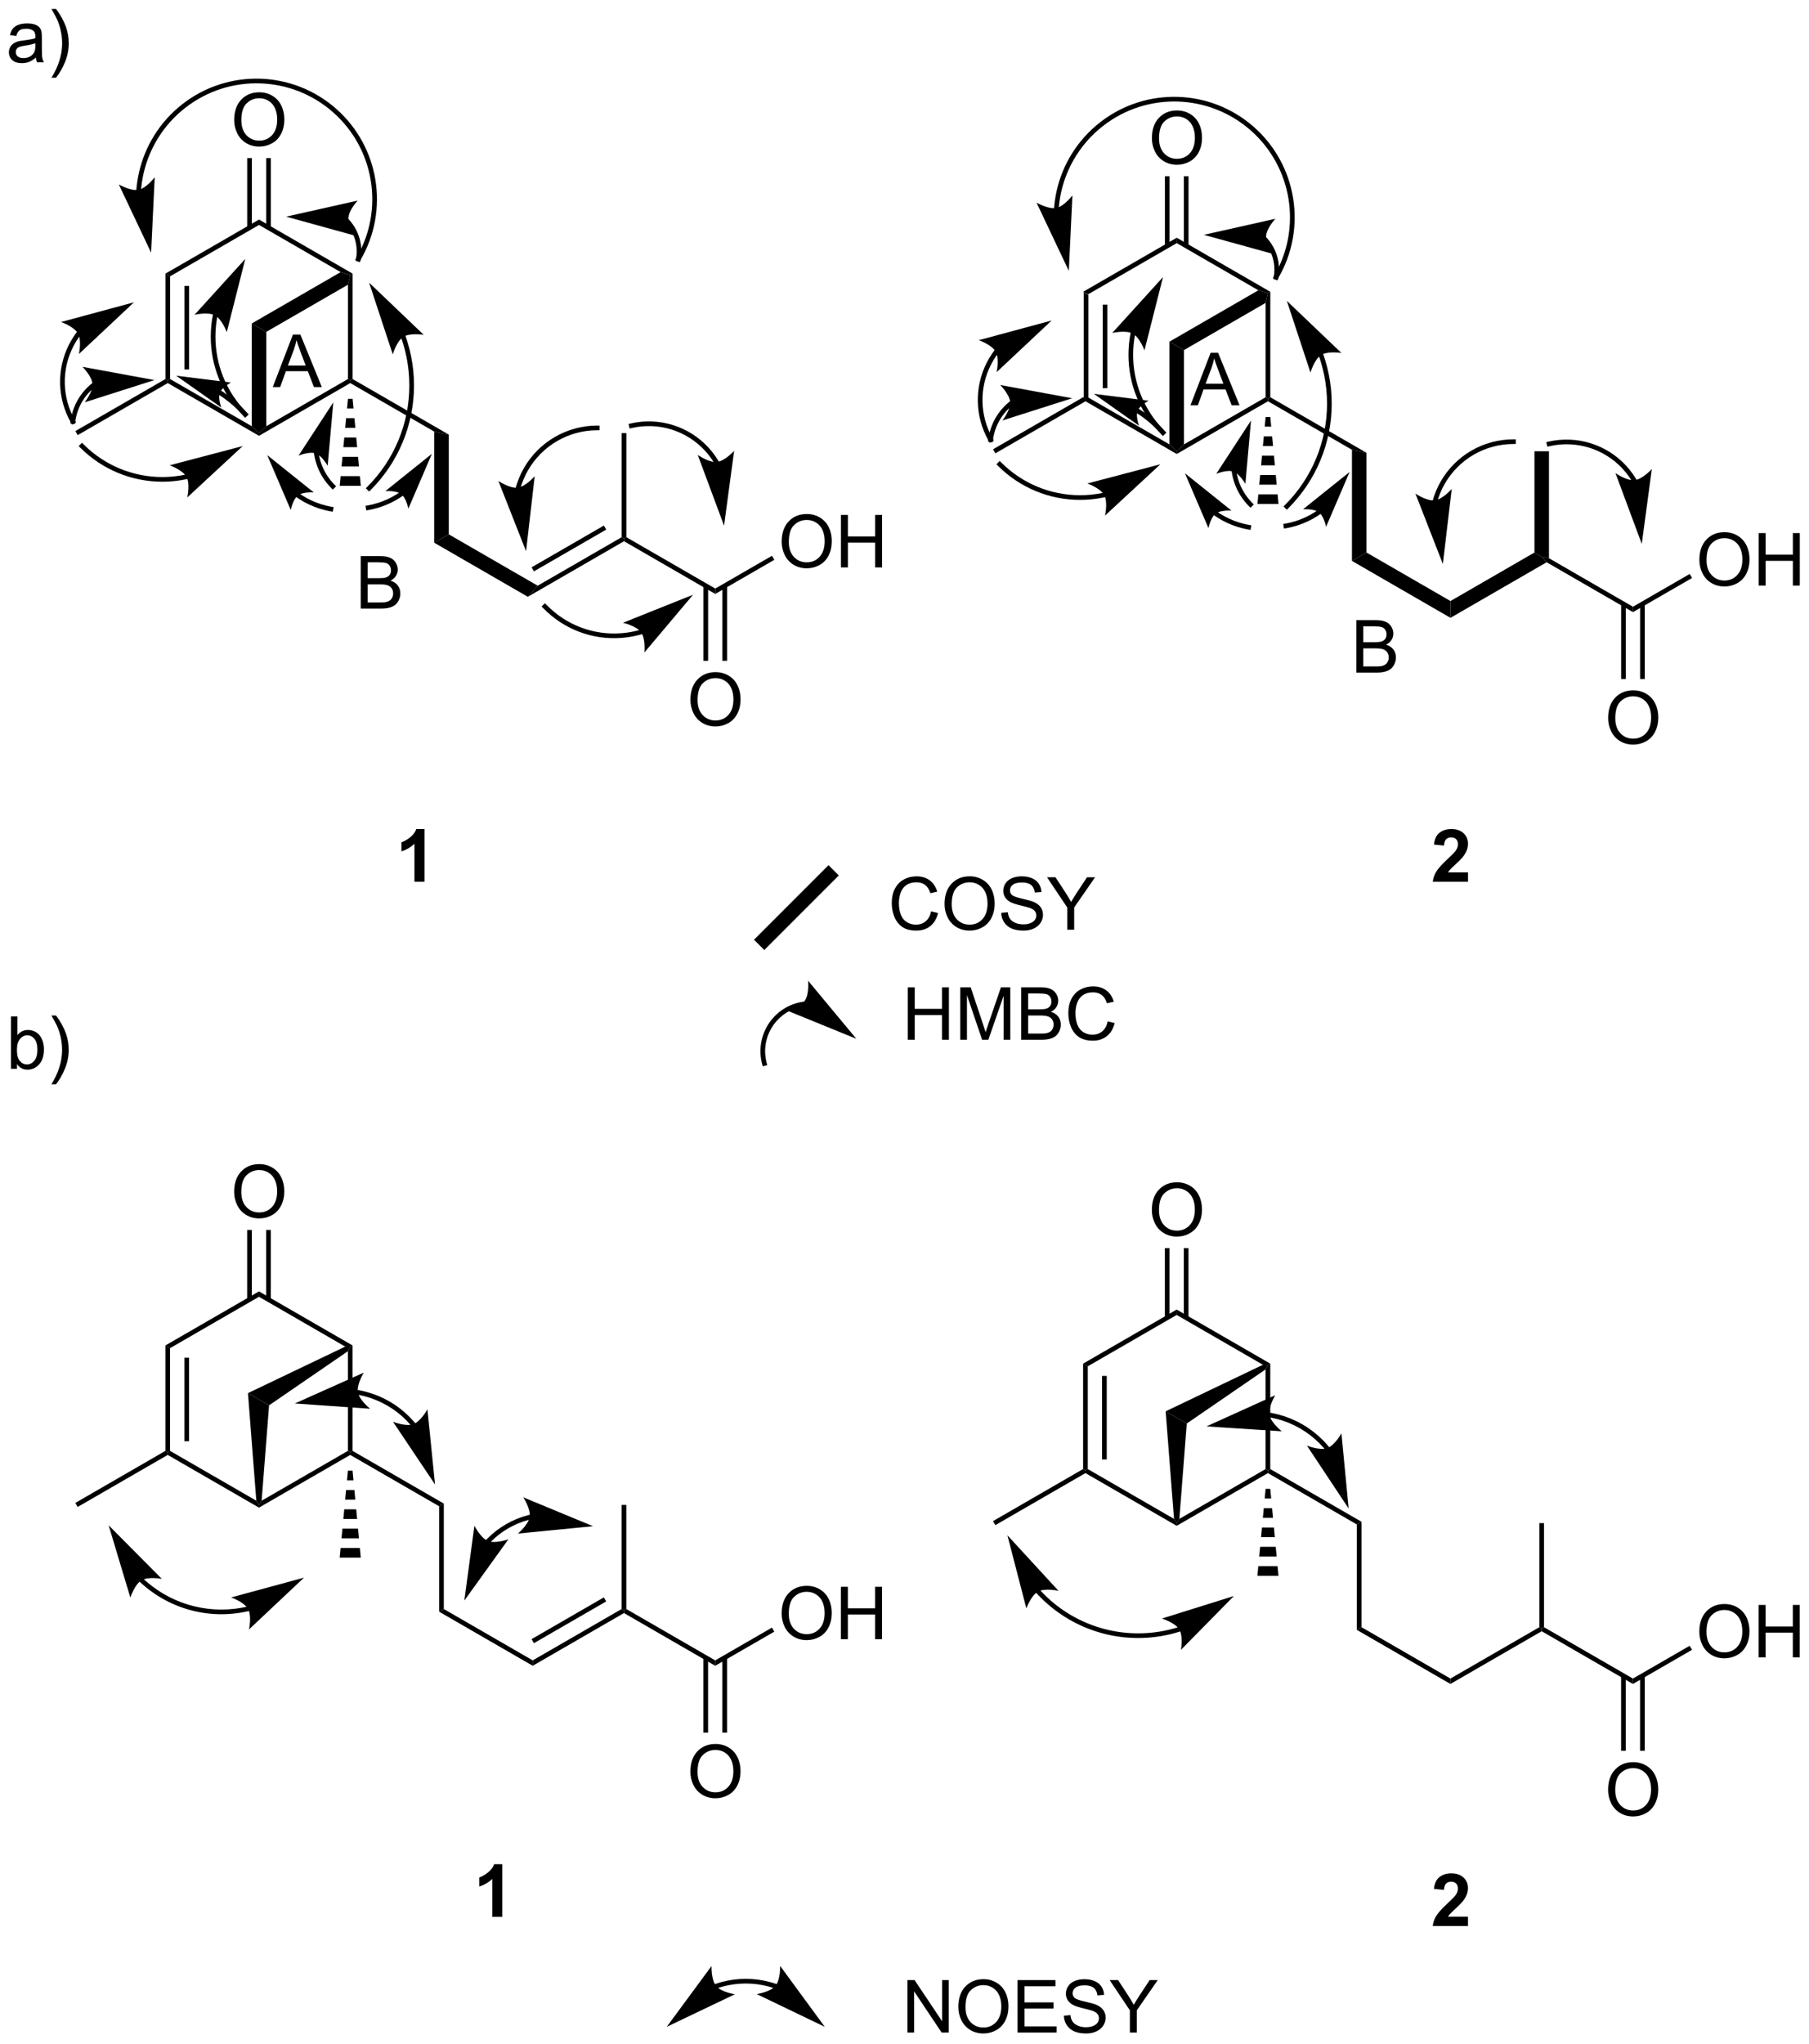 <?xml version="1.0" encoding="UTF-8"?>
<!DOCTYPE svg PUBLIC '-//W3C//DTD SVG 1.0//EN'
          'http://www.w3.org/TR/2001/REC-SVG-20010904/DTD/svg10.dtd'>
<svg stroke-dasharray="none" shape-rendering="auto" xmlns="http://www.w3.org/2000/svg" font-family="'Dialog'" text-rendering="auto" width="542" fill-opacity="1" color-interpolation="auto" color-rendering="auto" preserveAspectRatio="xMidYMid meet" font-size="12px" viewBox="0 0 542 612" fill="black" xmlns:xlink="http://www.w3.org/1999/xlink" stroke="black" image-rendering="auto" stroke-miterlimit="10" stroke-linecap="square" stroke-linejoin="miter" font-style="normal" stroke-width="1" height="612" stroke-dashoffset="0" font-weight="normal" stroke-opacity="1"
><!--Generated by the Batik Graphics2D SVG Generator--><defs id="genericDefs"
  /><g
  ><defs id="defs1"
    ><clipPath clipPathUnits="userSpaceOnUse" id="clipPath1"
      ><path d="M0.934 2.047 L204.144 2.047 L204.144 231.366 L0.934 231.366 L0.934 2.047 Z"
      /></clipPath
      ><clipPath clipPathUnits="userSpaceOnUse" id="clipPath2"
      ><path d="M21.923 119.692 L21.923 342.635 L219.482 342.635 L219.482 119.692 Z"
      /></clipPath
    ></defs
    ><g transform="scale(2.667,2.667) translate(-0.934,-2.047) matrix(1.029,0,0,1.029,-21.615,-121.068)"
    ><path d="M140.232 151.541 L140.742 151.836 L140.742 163.05 L140.487 163.197 L140.232 163.05 ZM142.303 152.884 L142.303 162.001 L142.813 162.001 L142.813 152.884 Z" stroke="none" clip-path="url(#clipPath2)"
    /></g
    ><g transform="matrix(2.743,0,0,2.743,-60.132,-328.306)"
    ><path d="M140.487 163.492 L140.487 163.197 L140.742 163.05 L149.66 168.199 L150.454 168.951 L150.454 169.246 Z" stroke="none" clip-path="url(#clipPath2)"
    /></g
    ><g transform="matrix(2.743,0,0,2.743,-60.132,-328.306)"
    ><path d="M150.454 169.246 L150.454 168.951 L151.247 168.199 L160.165 163.05 L160.42 163.197 L160.42 163.492 Z" stroke="none" clip-path="url(#clipPath2)"
    /></g
    ><g transform="matrix(2.743,0,0,2.743,-60.132,-328.306)"
    ><path d="M160.675 163.05 L160.42 163.197 L160.165 163.05 L160.165 152.752 L160.42 151.688 L160.675 151.541 Z" stroke="none" clip-path="url(#clipPath2)"
    /></g
    ><g transform="matrix(2.743,0,0,2.743,-60.132,-328.306)"
    ><path d="M160.675 151.541 L160.42 151.688 L159.372 151.377 L150.454 146.229 L150.454 145.639 Z" stroke="none" clip-path="url(#clipPath2)"
    /></g
    ><g transform="matrix(2.743,0,0,2.743,-60.132,-328.306)"
    ><path d="M150.454 145.639 L150.454 146.229 L140.742 151.836 L140.232 151.541 Z" stroke="none" clip-path="url(#clipPath2)"
    /></g
    ><g transform="matrix(2.743,0,0,2.743,-60.132,-328.306)"
    ><path d="M147.742 134.786 Q147.742 133.359 148.507 132.555 Q149.273 131.747 150.484 131.747 Q151.275 131.747 151.911 132.127 Q152.549 132.505 152.882 133.182 Q153.218 133.859 153.218 134.719 Q153.218 135.591 152.867 136.279 Q152.515 136.966 151.869 137.32 Q151.226 137.674 150.479 137.674 Q149.671 137.674 149.033 137.284 Q148.398 136.891 148.07 136.216 Q147.742 135.539 147.742 134.786 ZM148.523 134.797 Q148.523 135.833 149.078 136.43 Q149.635 137.023 150.476 137.023 Q151.33 137.023 151.882 136.422 Q152.437 135.82 152.437 134.716 Q152.437 134.016 152.2 133.495 Q151.963 132.974 151.507 132.687 Q151.054 132.398 150.486 132.398 Q149.682 132.398 149.101 132.953 Q148.523 133.505 148.523 134.797 Z" stroke="none" clip-path="url(#clipPath2)"
    /></g
    ><g transform="matrix(2.743,0,0,2.743,-60.132,-328.306)"
    ><path d="M151.744 146.532 L151.744 138.931 L151.234 138.931 L151.234 146.532 ZM149.673 146.532 L149.673 138.931 L149.163 138.931 L149.163 146.532 Z" stroke="none" clip-path="url(#clipPath2)"
    /></g
    ><g transform="matrix(2.743,0,0,2.743,-60.132,-328.306)"
    ><path d="M151.247 168.199 L150.454 168.951 L149.66 168.199 L149.66 156.984 L151.247 157.901 Z" stroke="none" clip-path="url(#clipPath2)"
    /></g
    ><g transform="matrix(2.743,0,0,2.743,-60.132,-328.306)"
    ><path d="M151.247 157.901 L149.66 156.984 L159.372 151.377 L160.42 151.688 L160.165 152.752 Z" stroke="none" clip-path="url(#clipPath2)"
    /></g
    ><g transform="matrix(2.743,0,0,2.743,-60.132,-328.306)"
    ><path d="M140.232 163.05 L140.487 163.197 L140.487 163.492 L130.648 169.172 L130.392 168.731 Z" stroke="none" clip-path="url(#clipPath2)"
    /></g
    ><g transform="matrix(2.743,0,0,2.743,-60.132,-328.306)"
    ><path d="M160.42 163.492 L160.42 163.197 L160.675 163.05 L171.181 169.115 L169.594 168.788 Z" stroke="none" clip-path="url(#clipPath2)"
    /></g
    ><g transform="matrix(2.743,0,0,2.743,-60.132,-328.306)"
    ><path d="M160.675 165.21 L160.775 166.265 L160.066 166.265 L160.165 165.21 ZM160.875 167.32 L160.974 168.375 L159.867 168.375 L159.966 167.32 ZM161.074 169.43 L161.173 170.485 L159.668 170.485 L159.767 169.43 ZM161.273 171.54 L161.372 172.595 L159.469 172.595 L159.568 171.54 ZM161.472 173.651 L161.571 174.706 L159.269 174.706 L159.369 173.651 Z" stroke="none" clip-path="url(#clipPath2)"
    /></g
    ><g transform="matrix(2.743,0,0,2.743,-60.132,-328.306)"
    ><path d="M169.594 168.788 L171.181 169.115 L171.181 180.002 L169.594 180.918 Z" stroke="none" clip-path="url(#clipPath2)"
    /></g
    ><g transform="matrix(2.743,0,0,2.743,-60.132,-328.306)"
    ><path d="M169.594 180.918 L171.181 180.002 L180.354 185.298 L180.354 187.131 Z" stroke="none" clip-path="url(#clipPath2)"
    /></g
    ><g transform="matrix(2.743,0,0,2.743,-60.132,-328.306)"
    ><path d="M180.354 187.131 L180.354 185.298 L189.527 180.002 L190.321 180.46 L190.859 181.066 Z" stroke="none" clip-path="url(#clipPath2)"
    /></g
    ><g transform="matrix(2.743,0,0,2.743,-60.132,-328.306)"
    ><path d="M191.114 180.624 L190.321 180.46 L189.527 180.002 L189.527 168.951 L191.114 168.951 Z" stroke="none" clip-path="url(#clipPath2)"
    /></g
    ><g transform="matrix(2.743,0,0,2.743,-60.132,-328.306)"
    ><path d="M190.859 181.066 L190.321 180.46 L191.114 180.624 L200.287 185.92 L200.287 186.509 Z" stroke="none" clip-path="url(#clipPath2)"
    /></g
    ><g transform="matrix(2.743,0,0,2.743,-60.132,-328.306)"
    ><path d="M197.576 198.084 Q197.576 196.657 198.341 195.852 Q199.107 195.045 200.318 195.045 Q201.109 195.045 201.745 195.425 Q202.383 195.803 202.716 196.48 Q203.052 197.157 203.052 198.016 Q203.052 198.889 202.701 199.576 Q202.349 200.264 201.703 200.618 Q201.06 200.972 200.312 200.972 Q199.505 200.972 198.867 200.581 Q198.232 200.188 197.904 199.514 Q197.576 198.837 197.576 198.084 ZM198.357 198.095 Q198.357 199.131 198.911 199.727 Q199.469 200.321 200.31 200.321 Q201.164 200.321 201.716 199.72 Q202.271 199.118 202.271 198.014 Q202.271 197.313 202.034 196.792 Q201.797 196.272 201.341 195.985 Q200.888 195.696 200.32 195.696 Q199.516 195.696 198.935 196.251 Q198.357 196.803 198.357 198.095 Z" stroke="none" clip-path="url(#clipPath2)"
    /></g
    ><g transform="matrix(2.743,0,0,2.743,-60.132,-328.306)"
    ><path d="M198.997 185.616 L198.997 193.807 L199.507 193.807 L199.507 185.616 ZM201.068 185.616 L201.068 193.807 L201.578 193.807 L201.578 185.616 Z" stroke="none" clip-path="url(#clipPath2)"
    /></g
    ><g transform="matrix(2.743,0,0,2.743,-60.132,-328.306)"
    ><path d="M207.542 180.821 Q207.542 179.394 208.308 178.589 Q209.074 177.782 210.285 177.782 Q211.076 177.782 211.712 178.162 Q212.35 178.54 212.683 179.217 Q213.019 179.894 213.019 180.753 Q213.019 181.626 212.667 182.313 Q212.316 183.001 211.67 183.355 Q211.027 183.709 210.279 183.709 Q209.472 183.709 208.834 183.318 Q208.199 182.925 207.87 182.251 Q207.542 181.574 207.542 180.821 ZM208.324 180.832 Q208.324 181.868 208.878 182.464 Q209.435 183.058 210.277 183.058 Q211.131 183.058 211.683 182.457 Q212.238 181.855 212.238 180.751 Q212.238 180.05 212.001 179.529 Q211.764 179.008 211.308 178.722 Q210.855 178.433 210.287 178.433 Q209.482 178.433 208.902 178.988 Q208.324 179.54 208.324 180.832 ZM214.018 183.61 L214.018 177.883 L214.775 177.883 L214.775 180.235 L217.752 180.235 L217.752 177.883 L218.51 177.883 L218.51 183.61 L217.752 183.61 L217.752 180.91 L214.775 180.91 L214.775 183.61 L214.018 183.61 Z" stroke="none" clip-path="url(#clipPath2)"
    /></g
    ><g transform="matrix(2.743,0,0,2.743,-60.132,-328.306)"
    ><path d="M200.287 186.509 L200.287 185.92 L206.486 182.341 L206.741 182.783 Z" stroke="none" clip-path="url(#clipPath2)"
    /></g
    ><g transform="matrix(2.743,0,0,2.743,-60.132,-328.306)"
    ><path d="M151.954 163.928 L154.155 158.201 L154.973 158.201 L157.316 163.928 L156.452 163.928 L155.785 162.193 L153.389 162.193 L152.762 163.928 L151.954 163.928 ZM153.608 161.576 L155.551 161.576 L154.952 159.99 Q154.678 159.266 154.546 158.803 Q154.436 159.352 154.238 159.896 L153.608 161.576 Z" stroke="none" clip-path="url(#clipPath2)"
    /></g
    ><g transform="matrix(2.743,0,0,2.743,-60.132,-328.306)"
    ><path d="M170.069 193.111 L170.069 187.384 L172.217 187.384 Q172.873 187.384 173.269 187.559 Q173.668 187.731 173.892 188.093 Q174.115 188.455 174.115 188.848 Q174.115 189.215 173.915 189.541 Q173.717 189.864 173.316 190.064 Q173.834 190.215 174.113 190.582 Q174.394 190.95 174.394 191.45 Q174.394 191.853 174.222 192.2 Q174.053 192.543 173.803 192.731 Q173.553 192.918 173.175 193.015 Q172.8 193.111 172.254 193.111 L170.069 193.111 ZM170.826 189.791 L172.066 189.791 Q172.569 189.791 172.787 189.723 Q173.076 189.637 173.222 189.439 Q173.371 189.239 173.371 188.939 Q173.371 188.653 173.233 188.436 Q173.097 188.22 172.842 188.14 Q172.589 188.059 171.972 188.059 L170.826 188.059 L170.826 189.791 ZM170.826 192.434 L172.254 192.434 Q172.621 192.434 172.769 192.408 Q173.03 192.361 173.204 192.252 Q173.381 192.142 173.493 191.934 Q173.608 191.723 173.608 191.45 Q173.608 191.129 173.444 190.895 Q173.28 190.658 172.988 190.561 Q172.699 190.465 172.152 190.465 L170.826 190.465 L170.826 192.434 Z" stroke="none" clip-path="url(#clipPath2)"
    /></g
    ><g transform="matrix(2.743,0,0,2.743,-60.132,-328.306)"
    ><path d="M200.709 172.113 L200.709 172.112 L200.707 172.109 L200.705 172.106 L200.696 172.09 C200.684 172.069 200.672 172.049 200.659 172.028 C200.635 171.986 200.61 171.945 200.585 171.903 C200.483 171.738 200.377 171.577 200.265 171.418 C200.04 171.1 199.793 170.795 199.524 170.505 C198.45 169.347 197.107 168.518 195.646 168.068 C194.185 167.617 192.609 167.545 191.068 167.896 L190.82 167.953 L190.933 168.45 L191.182 168.394 C192.635 168.062 194.12 168.131 195.495 168.555 C196.871 168.98 198.137 169.76 199.151 170.852 C199.404 171.125 199.637 171.413 199.848 171.712 C199.954 171.862 200.054 172.015 200.149 172.17 C200.173 172.208 200.197 172.248 200.22 172.287 C200.231 172.306 200.243 172.326 200.254 172.346 L200.263 172.361 L200.265 172.364 L200.266 172.367 L200.266 172.366 L200.393 172.588 L200.836 172.335 L200.709 172.113 ZM201.249 179.058 L202.349 170.886 C202.349 170.886 201.342 172.004 200.472 172.101 C199.603 172.199 198.374 171.33 198.374 171.33 Z" stroke="none" clip-path="url(#clipPath2)"
    /></g
    ><g transform="matrix(2.743,0,0,2.743,-60.132,-328.306)"
    ><path d="M165.858 175.379 L165.856 175.38 L165.854 175.382 L165.839 175.392 C165.819 175.406 165.799 175.42 165.78 175.433 C165.701 175.488 165.62 175.541 165.539 175.593 C165.215 175.8 164.876 175.987 164.525 176.151 C164.174 176.315 163.811 176.456 163.438 176.574 C163.251 176.632 163.062 176.685 162.87 176.732 C162.775 176.755 162.678 176.776 162.581 176.797 C162.533 176.806 162.484 176.816 162.435 176.825 C162.411 176.83 162.386 176.835 162.362 176.839 L162.343 176.842 L162.334 176.844 L162.339 176.843 L162.087 176.882 L162.165 177.386 L162.417 177.347 L162.418 177.347 L162.433 177.345 L162.453 177.341 C162.479 177.336 162.504 177.332 162.53 177.327 C162.582 177.317 162.633 177.307 162.684 177.296 C162.787 177.275 162.889 177.252 162.99 177.227 C163.193 177.178 163.393 177.123 163.591 177.06 C163.986 176.936 164.37 176.786 164.741 176.613 C165.113 176.439 165.47 176.242 165.814 176.023 C165.9 175.968 165.984 175.912 166.068 175.854 C166.089 175.84 166.11 175.825 166.131 175.81 L166.146 175.8 L166.15 175.797 L166.153 175.795 L166.362 175.648 L166.066 175.231 L165.858 175.379 ZM169.336 171.21 L164.25 175.284 C164.25 175.284 165.436 175.194 165.986 175.613 C166.537 176.031 166.766 177.199 166.766 177.199 Z" stroke="none" clip-path="url(#clipPath2)"
    /></g
    ><g transform="matrix(2.743,0,0,2.743,-60.132,-328.306)"
    ><path d="M156.44 171.036 L156.44 171.037 L156.44 171.04 L156.441 171.049 C156.445 171.076 156.448 171.103 156.452 171.13 C156.467 171.237 156.484 171.343 156.504 171.449 C156.583 171.874 156.704 172.292 156.866 172.698 C157.19 173.512 157.679 174.273 158.331 174.934 L158.511 175.115 L158.874 174.756 L158.694 174.575 C158.09 173.964 157.639 173.259 157.34 172.51 C157.19 172.134 157.079 171.747 157.005 171.355 C156.987 171.257 156.971 171.158 156.957 171.059 C156.954 171.035 156.951 171.01 156.947 170.985 L156.946 170.976 L156.946 170.973 L156.946 170.972 L156.914 170.719 L156.407 170.783 L156.44 171.036 ZM158.566 165.597 L154.768 171.412 C154.768 171.412 155.94 170.927 156.636 171.168 C157.332 171.409 157.952 172.515 157.952 172.515 Z" stroke="none" clip-path="url(#clipPath2)"
    /></g
    ><g transform="matrix(2.743,0,0,2.743,-60.132,-328.306)"
    ><path d="M165.969 158.516 L165.97 158.518 L165.975 158.53 C165.98 158.546 165.985 158.561 165.99 158.576 C166.001 158.605 166.011 158.635 166.022 158.665 C166.042 158.725 166.063 158.786 166.083 158.846 C166.123 158.966 166.161 159.087 166.198 159.209 C166.346 159.695 166.47 160.19 166.57 160.69 C166.77 161.69 166.873 162.715 166.873 163.75 C166.873 167.891 165.228 171.863 162.3 174.791 L162.119 174.971 L162.48 175.332 L162.661 175.151 C165.684 172.128 167.383 168.026 167.383 163.75 C167.383 162.681 167.277 161.623 167.07 160.59 C166.967 160.073 166.839 159.563 166.686 159.061 C166.648 158.935 166.608 158.81 166.567 158.686 C166.546 158.623 166.525 158.561 166.504 158.499 C166.494 158.468 166.483 158.437 166.472 158.406 C166.466 158.39 166.461 158.375 166.455 158.359 L166.451 158.349 L166.451 158.346 L166.366 158.105 L165.885 158.275 L165.969 158.516 ZM162.48 152.529 L165.063 160.36 C165.063 160.36 165.48 158.914 166.22 158.446 C166.959 157.979 168.445 158.223 168.445 158.223 Z" stroke="none" clip-path="url(#clipPath2)"
    /></g
    ><g transform="matrix(2.743,0,0,2.743,-60.132,-328.306)"
    ><path d="M142.535 173.457 L142.534 173.457 C142.519 173.461 142.507 173.463 142.495 173.466 C142.471 173.471 142.447 173.476 142.422 173.482 C142.374 173.492 142.325 173.502 142.277 173.512 C141.498 173.667 140.7 173.747 139.894 173.747 C138.282 173.747 136.703 173.427 135.243 172.822 C133.782 172.217 132.44 171.327 131.299 170.187 L131.119 170.007 L130.758 170.368 L130.939 170.548 C132.126 171.735 133.525 172.663 135.048 173.293 C136.57 173.924 138.215 174.258 139.894 174.258 C140.734 174.258 141.565 174.174 142.377 174.012 C142.428 174.002 142.478 173.991 142.529 173.981 C142.554 173.975 142.579 173.97 142.604 173.964 C142.617 173.962 142.63 173.959 142.643 173.956 L142.641 173.956 L142.891 173.903 L142.785 173.404 L142.535 173.457 ZM148.67 170.368 L140.695 172.465 C140.695 172.465 142.113 172.97 142.534 173.737 C142.955 174.504 142.62 175.971 142.62 175.971 Z" stroke="none" clip-path="url(#clipPath2)"
    /></g
    ><g transform="matrix(2.743,0,0,2.743,-60.132,-328.306)"
    ><path d="M145.425 155.992 L145.421 156.009 C145.416 156.034 145.412 156.058 145.407 156.082 C145.257 156.855 145.183 157.638 145.183 158.423 C145.183 161.562 146.381 164.699 148.773 167.091 L148.953 167.271 L149.314 166.911 L149.134 166.73 C146.838 164.434 145.693 161.427 145.693 158.423 C145.693 157.671 145.765 156.919 145.908 156.179 C145.912 156.156 145.917 156.132 145.922 156.109 L145.925 156.092 L145.975 155.842 L145.475 155.741 L145.425 155.992 ZM148.953 149.935 L143.407 156.038 C143.407 156.038 144.871 155.689 145.642 156.103 C146.413 156.517 146.931 157.93 146.931 157.93 Z" stroke="none" clip-path="url(#clipPath2)"
    /></g
    ><g transform="matrix(2.743,0,0,2.743,-60.132,-328.306)"
    ><path d="M132.412 163.366 L132.411 163.366 L132.413 163.365 L132.409 163.368 C132.396 163.378 132.383 163.387 132.37 163.397 C132.345 163.416 132.319 163.435 132.294 163.454 C132.192 163.532 132.093 163.613 131.997 163.696 C131.612 164.029 131.271 164.407 130.978 164.82 C130.394 165.646 130.009 166.613 129.875 167.645 L129.842 167.898 L130.348 167.964 L130.381 167.711 C130.504 166.761 130.859 165.873 131.395 165.114 C131.663 164.735 131.977 164.388 132.331 164.082 C132.419 164.005 132.511 163.931 132.604 163.859 C132.627 163.841 132.65 163.824 132.674 163.806 C132.686 163.798 132.698 163.789 132.71 163.78 L132.712 163.779 L132.711 163.779 L132.715 163.777 L132.92 163.625 L132.617 163.214 L132.412 163.366 ZM139.038 163.161 L131.171 161.715 C131.171 161.715 132.208 162.743 132.261 163.59 C132.315 164.438 131.416 165.588 131.416 165.588 Z" stroke="none" clip-path="url(#clipPath2)"
    /></g
    ><g transform="matrix(2.743,0,0,2.743,-60.132,-328.306)"
    ><path d="M130.601 157.857 L130.599 157.861 C130.591 157.87 130.584 157.879 130.577 157.889 C130.563 157.907 130.549 157.926 130.535 157.944 C130.507 157.981 130.479 158.019 130.452 158.056 C130.397 158.132 130.343 158.208 130.29 158.285 C130.079 158.594 129.887 158.917 129.714 159.255 C129.022 160.604 128.694 162.083 128.727 163.554 C128.76 165.025 129.155 166.487 129.906 167.804 L130.032 168.026 L130.476 167.773 L130.349 167.551 C129.64 166.309 129.268 164.929 129.237 163.542 C129.206 162.156 129.515 160.761 130.168 159.488 C130.331 159.169 130.513 158.864 130.712 158.573 C130.761 158.5 130.812 158.428 130.864 158.357 C130.89 158.321 130.916 158.286 130.942 158.251 C130.956 158.234 130.969 158.216 130.982 158.199 C130.989 158.19 130.996 158.182 131.002 158.173 L131.005 158.17 L131.161 157.968 L130.757 157.656 L130.601 157.857 ZM136.793 154.673 L128.832 156.823 C128.832 156.823 130.254 157.318 130.68 158.082 C131.106 158.846 130.781 160.316 130.781 160.316 Z" stroke="none" clip-path="url(#clipPath2)"
    /></g
    ><g transform="matrix(2.743,0,0,2.743,-60.132,-328.306)"
    ><path d="M146.032 164.743 L146.034 164.744 L146.036 164.746 L146.051 164.755 C146.07 164.767 146.089 164.779 146.107 164.791 C146.183 164.84 146.257 164.889 146.332 164.939 C146.629 165.141 146.918 165.354 147.198 165.58 C147.478 165.806 147.749 166.044 148.01 166.294 C148.14 166.419 148.268 166.547 148.393 166.678 C148.456 166.744 148.518 166.809 148.58 166.876 C148.61 166.91 148.641 166.943 148.672 166.977 C148.687 166.994 148.702 167.011 148.717 167.028 C148.724 167.036 148.732 167.045 148.74 167.054 L148.75 167.066 L148.919 167.257 L149.302 166.92 L149.133 166.729 L149.122 166.716 C149.113 166.706 149.106 166.698 149.098 166.689 C149.082 166.671 149.066 166.653 149.051 166.636 C149.019 166.601 148.987 166.566 148.956 166.531 C148.892 166.462 148.827 166.393 148.762 166.325 C148.631 166.189 148.499 166.056 148.363 165.926 C148.091 165.666 147.81 165.418 147.518 165.183 C147.227 164.948 146.927 164.726 146.618 164.517 C146.541 164.465 146.462 164.413 146.384 164.363 C146.365 164.35 146.345 164.337 146.325 164.325 L146.311 164.316 L146.307 164.313 L146.304 164.311 L146.088 164.175 L145.816 164.607 L146.032 164.743 ZM141.406 162.684 L146.334 166.16 C146.334 166.16 145.949 165.128 146.18 164.532 C146.411 163.935 147.39 163.432 147.39 163.432 Z" stroke="none" clip-path="url(#clipPath2)"
    /></g
    ><g transform="matrix(2.743,0,0,2.743,-60.132,-328.306)"
    ><path d="M159.576 145.665 L159.577 145.666 L159.58 145.668 L159.589 145.676 C159.599 145.685 159.61 145.695 159.621 145.705 C159.643 145.725 159.664 145.745 159.685 145.765 C159.77 145.846 159.851 145.93 159.929 146.016 C160.241 146.362 160.497 146.75 160.691 147.168 C161.079 148.003 161.219 148.953 161.055 149.905 L161.011 150.156 L161.514 150.243 L161.557 149.992 C161.739 148.938 161.585 147.882 161.154 146.953 C160.938 146.489 160.654 146.057 160.308 145.674 C160.221 145.578 160.131 145.485 160.037 145.396 C160.013 145.373 159.989 145.351 159.965 145.329 C159.954 145.318 159.942 145.307 159.93 145.296 L159.921 145.288 L159.918 145.286 L159.918 145.286 L159.728 145.115 L159.387 145.494 L159.576 145.665 ZM153.418 145.323 L161.137 147.452 C161.137 147.452 160.193 146.336 160.213 145.487 C160.234 144.637 161.231 143.569 161.231 143.569 Z" stroke="none" clip-path="url(#clipPath2)"
    /></g
    ><g transform="matrix(2.743,0,0,2.743,-60.132,-328.306)"
    ><path d="M137.561 142.47 L137.562 142.468 C137.562 142.458 137.563 142.447 137.564 142.436 C137.566 142.413 137.568 142.391 137.57 142.369 C137.573 142.325 137.577 142.28 137.581 142.235 C137.598 142.057 137.619 141.879 137.643 141.702 C137.692 141.348 137.755 140.996 137.833 140.647 C138.459 137.86 140.026 135.282 142.423 133.423 C147.215 129.706 153.969 129.913 158.525 133.915 C160.804 135.917 162.21 138.587 162.664 141.407 C163.119 144.227 162.621 147.203 161.086 149.819 L160.957 150.039 L161.397 150.298 L161.526 150.077 C163.121 147.359 163.641 144.263 163.168 141.326 C162.695 138.388 161.23 135.613 158.862 133.532 C154.123 129.368 147.095 129.153 142.111 133.019 C139.62 134.951 137.987 137.632 137.336 140.535 C137.254 140.898 137.188 141.264 137.138 141.633 C137.112 141.817 137.091 142.001 137.073 142.187 C137.069 142.233 137.065 142.279 137.061 142.326 C137.059 142.349 137.057 142.373 137.055 142.396 C137.054 142.407 137.054 142.418 137.053 142.43 L137.053 142.434 L137.035 142.688 L137.543 142.724 L137.561 142.47 ZM138.667 149.256 L139.06 141.019 C139.06 141.019 138.153 142.22 137.295 142.392 C136.437 142.563 135.138 141.803 135.138 141.803 Z" stroke="none" clip-path="url(#clipPath2)"
    /></g
    ><g transform="matrix(2.743,0,0,2.743,-60.132,-328.306)"
    ><path d="M154.534 175.939 L154.535 175.94 L154.54 175.944 L154.556 175.954 C154.577 175.969 154.597 175.983 154.619 175.998 C154.703 176.056 154.787 176.111 154.873 176.167 C155.216 176.386 155.574 176.583 155.946 176.757 C156.317 176.93 156.701 177.08 157.096 177.204 C157.293 177.266 157.494 177.322 157.696 177.371 C157.798 177.396 157.9 177.419 158.002 177.44 C158.054 177.451 158.105 177.461 158.157 177.471 C158.183 177.476 158.208 177.48 158.234 177.485 L158.253 177.488 L158.263 177.49 L158.514 177.535 L158.604 177.033 L158.352 176.988 L158.343 176.986 L158.325 176.983 C158.301 176.978 158.276 176.974 158.252 176.969 C158.203 176.96 158.154 176.95 158.106 176.94 C158.009 176.92 157.912 176.899 157.817 176.875 C157.625 176.829 157.436 176.776 157.249 176.718 C156.876 176.6 156.512 176.458 156.162 176.294 C155.811 176.131 155.472 175.944 155.148 175.737 C155.067 175.685 154.986 175.631 154.907 175.577 C154.887 175.564 154.868 175.55 154.848 175.536 L154.833 175.525 L154.829 175.523 L154.828 175.523 L154.62 175.375 L154.325 175.791 L154.534 175.939 ZM151.351 171.354 L153.921 177.342 C153.921 177.342 154.15 176.175 154.701 175.756 C155.251 175.338 156.437 175.428 156.437 175.428 Z" stroke="none" clip-path="url(#clipPath2)"
    /></g
    ><g transform="matrix(2.743,0,0,2.743,-60.132,-328.306)"
    ><path d="M105.404 223.392 L104.281 222.269 L112.419 214.131 L113.541 215.254 Z" stroke="none" clip-path="url(#clipPath2)"
    /></g
    ><g transform="matrix(2.743,0,0,2.743,-60.132,-328.306)"
    ><path d="M110.195 228.982 L110.194 228.983 L110.186 228.983 C110.163 228.984 110.141 228.985 110.118 228.987 C109.756 229.008 109.391 229.067 109.028 229.164 C107.576 229.553 106.415 230.494 105.716 231.705 C105.017 232.916 104.782 234.392 105.171 235.844 L105.237 236.09 L105.73 235.958 L105.664 235.712 C105.31 234.391 105.527 233.054 106.158 231.96 C106.789 230.867 107.839 230.011 109.16 229.657 C109.49 229.569 109.821 229.516 110.148 229.496 C110.169 229.495 110.19 229.494 110.21 229.493 L110.218 229.492 L110.219 229.492 L110.474 229.481 L110.45 228.971 L110.195 228.982 ZM115.461 233.086 L110.189 226.745 C110.189 226.745 110.331 228.244 109.814 228.95 C109.297 229.656 107.826 229.972 107.826 229.972 Z" stroke="none" clip-path="url(#clipPath2)"
    /></g
    ><g transform="matrix(2.743,0,0,2.743,-60.132,-328.306)"
    ><path d="M123.63 219.168 L124.388 219.358 Q124.151 220.293 123.531 220.785 Q122.912 221.275 122.018 221.275 Q121.091 221.275 120.51 220.897 Q119.932 220.519 119.628 219.806 Q119.326 219.09 119.326 218.269 Q119.326 217.374 119.667 216.709 Q120.01 216.043 120.641 215.696 Q121.271 215.35 122.029 215.35 Q122.888 215.35 123.474 215.788 Q124.06 216.225 124.292 217.019 L123.544 217.194 Q123.347 216.569 122.966 216.285 Q122.589 215.999 122.013 215.999 Q121.354 215.999 120.909 216.316 Q120.466 216.631 120.287 217.165 Q120.107 217.699 120.107 218.264 Q120.107 218.996 120.32 219.54 Q120.534 220.084 120.982 220.355 Q121.432 220.624 121.956 220.624 Q122.591 220.624 123.031 220.256 Q123.474 219.889 123.63 219.168 ZM125.093 218.387 Q125.093 216.959 125.858 216.155 Q126.624 215.347 127.835 215.347 Q128.626 215.347 129.262 215.728 Q129.9 216.105 130.233 216.782 Q130.569 217.459 130.569 218.319 Q130.569 219.191 130.218 219.879 Q129.866 220.566 129.22 220.92 Q128.577 221.275 127.829 221.275 Q127.022 221.275 126.384 220.884 Q125.749 220.491 125.421 219.816 Q125.093 219.139 125.093 218.387 ZM125.874 218.397 Q125.874 219.433 126.428 220.03 Q126.986 220.624 127.827 220.624 Q128.681 220.624 129.233 220.022 Q129.788 219.42 129.788 218.316 Q129.788 217.616 129.551 217.095 Q129.314 216.574 128.858 216.288 Q128.405 215.999 127.837 215.999 Q127.033 215.999 126.452 216.553 Q125.874 217.105 125.874 218.397 ZM131.287 219.334 L132.003 219.272 Q132.052 219.702 132.237 219.978 Q132.425 220.254 132.815 220.423 Q133.206 220.592 133.693 220.592 Q134.128 220.592 134.458 220.465 Q134.792 220.334 134.953 220.111 Q135.115 219.887 135.115 219.621 Q135.115 219.35 134.958 219.15 Q134.802 218.949 134.443 218.811 Q134.214 218.722 133.425 218.532 Q132.636 218.342 132.318 218.176 Q131.909 217.959 131.706 217.642 Q131.505 217.324 131.505 216.928 Q131.505 216.496 131.75 216.118 Q131.998 215.741 132.469 215.545 Q132.943 215.35 133.521 215.35 Q134.159 215.35 134.643 215.556 Q135.13 215.762 135.391 216.16 Q135.654 216.558 135.675 217.061 L134.948 217.116 Q134.888 216.574 134.55 216.298 Q134.214 216.019 133.552 216.019 Q132.865 216.019 132.55 216.272 Q132.237 216.522 132.237 216.879 Q132.237 217.186 132.458 217.387 Q132.677 217.584 133.602 217.795 Q134.526 218.004 134.87 218.16 Q135.37 218.389 135.607 218.743 Q135.846 219.097 135.846 219.558 Q135.846 220.014 135.583 220.42 Q135.323 220.824 134.831 221.051 Q134.341 221.275 133.729 221.275 Q132.951 221.275 132.425 221.048 Q131.901 220.819 131.602 220.366 Q131.302 219.91 131.287 219.334 ZM138.495 221.176 L138.495 218.749 L136.287 215.449 L137.208 215.449 L138.339 217.176 Q138.651 217.66 138.919 218.144 Q139.177 217.694 139.544 217.131 L140.654 215.449 L141.537 215.449 L139.253 218.749 L139.253 221.176 L138.495 221.176 Z" stroke="none" clip-path="url(#clipPath2)"
    /></g
    ><g transform="matrix(2.743,0,0,2.743,-60.132,-328.306)"
    ><path d="M121.077 233.188 L121.077 227.462 L121.835 227.462 L121.835 229.813 L124.812 229.813 L124.812 227.462 L125.569 227.462 L125.569 233.188 L124.812 233.188 L124.812 230.488 L121.835 230.488 L121.835 233.188 L121.077 233.188 ZM126.808 233.188 L126.808 227.462 L127.948 227.462 L129.305 231.516 Q129.493 232.082 129.578 232.363 Q129.675 232.05 129.883 231.446 L131.253 227.462 L132.274 227.462 L132.274 233.188 L131.542 233.188 L131.542 228.394 L129.878 233.188 L129.196 233.188 L127.54 228.313 L127.54 233.188 L126.808 233.188 ZM133.464 233.188 L133.464 227.462 L135.612 227.462 Q136.269 227.462 136.665 227.636 Q137.063 227.808 137.287 228.17 Q137.511 228.532 137.511 228.925 Q137.511 229.292 137.31 229.618 Q137.112 229.941 136.711 230.141 Q137.23 230.292 137.508 230.66 Q137.79 231.027 137.79 231.527 Q137.79 231.93 137.618 232.277 Q137.448 232.621 137.198 232.808 Q136.948 232.996 136.571 233.092 Q136.196 233.188 135.649 233.188 L133.464 233.188 ZM134.222 229.868 L135.461 229.868 Q135.964 229.868 136.183 229.8 Q136.472 229.714 136.618 229.516 Q136.766 229.316 136.766 229.016 Q136.766 228.73 136.628 228.514 Q136.493 228.298 136.237 228.217 Q135.985 228.136 135.368 228.136 L134.222 228.136 L134.222 229.868 ZM134.222 232.511 L135.649 232.511 Q136.016 232.511 136.165 232.485 Q136.425 232.438 136.599 232.329 Q136.776 232.22 136.888 232.011 Q137.003 231.8 137.003 231.527 Q137.003 231.207 136.839 230.972 Q136.675 230.735 136.383 230.639 Q136.094 230.542 135.547 230.542 L134.222 230.542 L134.222 232.511 ZM142.917 231.18 L143.675 231.371 Q143.438 232.305 142.818 232.798 Q142.198 233.287 141.305 233.287 Q140.378 233.287 139.797 232.91 Q139.219 232.532 138.915 231.819 Q138.612 231.102 138.612 230.282 Q138.612 229.386 138.953 228.722 Q139.297 228.055 139.928 227.709 Q140.558 227.363 141.315 227.363 Q142.175 227.363 142.761 227.8 Q143.347 228.238 143.578 229.032 L142.831 229.207 Q142.633 228.582 142.253 228.298 Q141.875 228.011 141.3 228.011 Q140.641 228.011 140.196 228.329 Q139.753 228.644 139.573 229.178 Q139.394 229.712 139.394 230.277 Q139.394 231.009 139.607 231.553 Q139.821 232.097 140.269 232.368 Q140.719 232.636 141.243 232.636 Q141.878 232.636 142.318 232.269 Q142.761 231.902 142.917 231.18 Z" stroke="none" clip-path="url(#clipPath2)"
    /></g
    ><g transform="matrix(2.743,0,0,2.743,-60.132,-328.306)"
    ><path d="M39.992 149.557 L40.503 149.851 L40.503 161.065 L40.248 161.213 L39.992 161.065 ZM42.064 150.9 L42.064 160.017 L42.574 160.017 L42.574 150.9 Z" stroke="none" clip-path="url(#clipPath2)"
    /></g
    ><g transform="matrix(2.743,0,0,2.743,-60.132,-328.306)"
    ><path d="M40.248 161.507 L40.248 161.213 L40.503 161.065 L49.421 166.214 L50.214 166.967 L50.214 167.262 Z" stroke="none" clip-path="url(#clipPath2)"
    /></g
    ><g transform="matrix(2.743,0,0,2.743,-60.132,-328.306)"
    ><path d="M50.214 167.262 L50.214 166.967 L51.008 166.214 L59.926 161.065 L60.181 161.213 L60.181 161.507 Z" stroke="none" clip-path="url(#clipPath2)"
    /></g
    ><g transform="matrix(2.743,0,0,2.743,-60.132,-328.306)"
    ><path d="M60.436 161.065 L60.181 161.213 L59.926 161.065 L59.926 150.768 L60.181 149.704 L60.436 149.557 Z" stroke="none" clip-path="url(#clipPath2)"
    /></g
    ><g transform="matrix(2.743,0,0,2.743,-60.132,-328.306)"
    ><path d="M60.436 149.557 L60.181 149.704 L59.132 149.393 L50.214 144.244 L50.214 143.655 Z" stroke="none" clip-path="url(#clipPath2)"
    /></g
    ><g transform="matrix(2.743,0,0,2.743,-60.132,-328.306)"
    ><path d="M50.214 143.655 L50.214 144.244 L40.503 149.851 L39.992 149.557 Z" stroke="none" clip-path="url(#clipPath2)"
    /></g
    ><g transform="matrix(2.743,0,0,2.743,-60.132,-328.306)"
    ><path d="M47.502 132.802 Q47.502 131.375 48.268 130.57 Q49.034 129.763 50.245 129.763 Q51.036 129.763 51.672 130.143 Q52.31 130.521 52.643 131.198 Q52.979 131.875 52.979 132.734 Q52.979 133.607 52.627 134.294 Q52.276 134.982 51.63 135.336 Q50.987 135.69 50.239 135.69 Q49.432 135.69 48.794 135.299 Q48.159 134.906 47.83 134.232 Q47.502 133.555 47.502 132.802 ZM48.284 132.812 Q48.284 133.849 48.838 134.445 Q49.395 135.039 50.237 135.039 Q51.091 135.039 51.643 134.437 Q52.198 133.836 52.198 132.732 Q52.198 132.031 51.961 131.51 Q51.724 130.989 51.268 130.703 Q50.815 130.414 50.247 130.414 Q49.442 130.414 48.862 130.969 Q48.284 131.521 48.284 132.812 Z" stroke="none" clip-path="url(#clipPath2)"
    /></g
    ><g transform="matrix(2.743,0,0,2.743,-60.132,-328.306)"
    ><path d="M51.505 144.548 L51.505 136.946 L50.995 136.946 L50.995 144.548 ZM49.434 144.548 L49.434 136.946 L48.923 136.946 L48.923 144.548 Z" stroke="none" clip-path="url(#clipPath2)"
    /></g
    ><g transform="matrix(2.743,0,0,2.743,-60.132,-328.306)"
    ><path d="M51.008 166.214 L50.214 166.967 L49.421 166.214 L49.421 155 L51.008 155.917 Z" stroke="none" clip-path="url(#clipPath2)"
    /></g
    ><g transform="matrix(2.743,0,0,2.743,-60.132,-328.306)"
    ><path d="M51.008 155.917 L49.421 155 L59.132 149.393 L60.181 149.704 L59.926 150.768 Z" stroke="none" clip-path="url(#clipPath2)"
    /></g
    ><g transform="matrix(2.743,0,0,2.743,-60.132,-328.306)"
    ><path d="M39.992 161.065 L40.248 161.213 L40.248 161.507 L30.408 167.188 L30.153 166.746 Z" stroke="none" clip-path="url(#clipPath2)"
    /></g
    ><g transform="matrix(2.743,0,0,2.743,-60.132,-328.306)"
    ><path d="M60.181 161.507 L60.181 161.213 L60.436 161.065 L70.942 167.131 L69.354 166.803 Z" stroke="none" clip-path="url(#clipPath2)"
    /></g
    ><g transform="matrix(2.743,0,0,2.743,-60.132,-328.306)"
    ><path d="M60.436 163.225 L60.536 164.28 L59.827 164.28 L59.926 163.225 ZM60.635 165.335 L60.735 166.391 L59.627 166.391 L59.727 165.335 ZM60.834 167.446 L60.934 168.501 L59.428 168.501 L59.528 167.446 ZM61.033 169.556 L61.133 170.611 L59.229 170.611 L59.329 169.556 ZM61.232 171.666 L61.332 172.721 L59.03 172.721 L59.13 171.666 Z" stroke="none" clip-path="url(#clipPath2)"
    /></g
    ><g transform="matrix(2.743,0,0,2.743,-60.132,-328.306)"
    ><path d="M69.354 166.803 L70.942 167.131 L70.942 178.017 L69.354 178.934 Z" stroke="none" clip-path="url(#clipPath2)"
    /></g
    ><g transform="matrix(2.743,0,0,2.743,-60.132,-328.306)"
    ><path d="M69.354 178.934 L70.942 178.017 L80.653 183.624 L79.576 184.835 Z" stroke="none" clip-path="url(#clipPath2)"
    /></g
    ><g transform="matrix(2.743,0,0,2.743,-60.132,-328.306)"
    ><path d="M79.576 184.835 L80.653 183.624 L89.826 178.328 L90.082 178.476 L90.082 178.77 ZM80.242 182.059 L88.138 177.5 L87.882 177.059 L79.987 181.617 Z" stroke="none" clip-path="url(#clipPath2)"
    /></g
    ><g transform="matrix(2.743,0,0,2.743,-60.132,-328.306)"
    ><path d="M90.337 178.328 L90.082 178.476 L89.826 178.328 L89.826 166.967 L90.337 166.967 Z" stroke="none" clip-path="url(#clipPath2)"
    /></g
    ><g transform="matrix(2.743,0,0,2.743,-60.132,-328.306)"
    ><path d="M90.082 178.77 L90.082 178.476 L90.337 178.328 L100.048 183.935 L100.048 184.524 Z" stroke="none" clip-path="url(#clipPath2)"
    /></g
    ><g transform="matrix(2.743,0,0,2.743,-60.132,-328.306)"
    ><path d="M97.336 196.1 Q97.336 194.673 98.102 193.868 Q98.868 193.06 100.079 193.06 Q100.87 193.06 101.506 193.441 Q102.144 193.818 102.477 194.495 Q102.813 195.173 102.813 196.032 Q102.813 196.904 102.461 197.592 Q102.11 198.279 101.464 198.633 Q100.821 198.988 100.073 198.988 Q99.266 198.988 98.628 198.597 Q97.993 198.204 97.665 197.529 Q97.336 196.852 97.336 196.1 ZM98.118 196.11 Q98.118 197.146 98.672 197.743 Q99.23 198.337 100.071 198.337 Q100.925 198.337 101.477 197.735 Q102.032 197.133 102.032 196.029 Q102.032 195.329 101.795 194.808 Q101.558 194.287 101.102 194.001 Q100.649 193.712 100.081 193.712 Q99.276 193.712 98.696 194.266 Q98.118 194.818 98.118 196.11 Z" stroke="none" clip-path="url(#clipPath2)"
    /></g
    ><g transform="matrix(2.743,0,0,2.743,-60.132,-328.306)"
    ><path d="M98.757 183.632 L98.757 191.822 L99.268 191.822 L99.268 183.632 ZM100.829 183.632 L100.829 191.822 L101.339 191.822 L101.339 183.632 Z" stroke="none" clip-path="url(#clipPath2)"
    /></g
    ><g transform="matrix(2.743,0,0,2.743,-60.132,-328.306)"
    ><path d="M107.303 178.837 Q107.303 177.41 108.069 176.605 Q108.834 175.798 110.045 175.798 Q110.837 175.798 111.472 176.178 Q112.11 176.555 112.444 177.232 Q112.78 177.91 112.78 178.769 Q112.78 179.641 112.428 180.329 Q112.077 181.016 111.431 181.37 Q110.787 181.725 110.04 181.725 Q109.233 181.725 108.595 181.334 Q107.959 180.941 107.631 180.266 Q107.303 179.589 107.303 178.837 ZM108.084 178.847 Q108.084 179.883 108.639 180.48 Q109.196 181.073 110.037 181.073 Q110.892 181.073 111.444 180.472 Q111.998 179.87 111.998 178.766 Q111.998 178.066 111.761 177.545 Q111.525 177.024 111.069 176.738 Q110.616 176.448 110.048 176.448 Q109.243 176.448 108.662 177.003 Q108.084 177.555 108.084 178.847 ZM113.778 181.626 L113.778 175.899 L114.536 175.899 L114.536 178.251 L117.513 178.251 L117.513 175.899 L118.271 175.899 L118.271 181.626 L117.513 181.626 L117.513 178.925 L114.536 178.925 L114.536 181.626 L113.778 181.626 Z" stroke="none" clip-path="url(#clipPath2)"
    /></g
    ><g transform="matrix(2.743,0,0,2.743,-60.132,-328.306)"
    ><path d="M100.048 184.524 L100.048 183.935 L106.246 180.357 L106.501 180.799 Z" stroke="none" clip-path="url(#clipPath2)"
    /></g
    ><g transform="matrix(2.743,0,0,2.743,-60.132,-328.306)"
    ><path d="M51.715 161.943 L53.916 156.216 L54.733 156.216 L57.077 161.943 L56.213 161.943 L55.546 160.209 L53.15 160.209 L52.523 161.943 L51.715 161.943 ZM53.369 159.591 L55.312 159.591 L54.713 158.006 Q54.439 157.282 54.306 156.818 Q54.197 157.368 53.999 157.912 L53.369 159.591 Z" stroke="none" clip-path="url(#clipPath2)"
    /></g
    ><g transform="matrix(2.743,0,0,2.743,-60.132,-328.306)"
    ><path d="M61.323 186.123 L61.323 180.396 L63.471 180.396 Q64.128 180.396 64.524 180.571 Q64.922 180.743 65.146 181.105 Q65.37 181.467 65.37 181.86 Q65.37 182.227 65.169 182.553 Q64.972 182.875 64.57 183.076 Q65.089 183.227 65.367 183.594 Q65.649 183.961 65.649 184.461 Q65.649 184.865 65.477 185.211 Q65.307 185.555 65.057 185.743 Q64.807 185.93 64.43 186.026 Q64.055 186.123 63.508 186.123 L61.323 186.123 ZM62.081 182.803 L63.32 182.803 Q63.823 182.803 64.042 182.735 Q64.331 182.649 64.477 182.451 Q64.625 182.25 64.625 181.951 Q64.625 181.665 64.487 181.448 Q64.352 181.232 64.097 181.151 Q63.844 181.071 63.227 181.071 L62.081 181.071 L62.081 182.803 ZM62.081 185.446 L63.508 185.446 Q63.875 185.446 64.024 185.42 Q64.284 185.373 64.459 185.263 Q64.635 185.154 64.748 184.946 Q64.862 184.735 64.862 184.461 Q64.862 184.141 64.698 183.907 Q64.534 183.67 64.242 183.573 Q63.953 183.477 63.406 183.477 L62.081 183.477 L62.081 185.446 Z" stroke="none" clip-path="url(#clipPath2)"
    /></g
    ><g transform="matrix(2.743,0,0,2.743,-60.132,-328.306)"
    ><path d="M100.47 170.129 L100.469 170.128 L100.468 170.126 L100.466 170.121 L100.457 170.106 C100.444 170.085 100.432 170.064 100.42 170.043 C100.395 170.002 100.371 169.96 100.345 169.919 C100.244 169.754 100.138 169.592 100.025 169.433 C99.801 169.115 99.554 168.81 99.285 168.521 C97.135 166.203 93.911 165.208 90.829 165.912 L90.58 165.968 L90.694 166.466 L90.942 166.409 C93.847 165.746 96.885 166.684 98.911 168.868 C99.165 169.141 99.397 169.428 99.609 169.728 C99.714 169.877 99.815 170.03 99.91 170.185 C99.934 170.224 99.957 170.263 99.98 170.302 C99.992 170.322 100.004 170.342 100.015 170.361 L100.024 170.376 L100.026 170.38 L100.026 170.381 L100.027 170.382 L100.153 170.603 L100.596 170.351 L100.47 170.129 ZM101.01 177.074 L102.109 168.901 C102.109 168.901 101.103 170.02 100.233 170.117 C99.363 170.214 98.134 169.345 98.134 169.345 Z" stroke="none" clip-path="url(#clipPath2)"
    /></g
    ><g transform="matrix(2.743,0,0,2.743,-60.132,-328.306)"
    ><path d="M91.945 188.412 L91.941 188.414 C91.93 188.417 91.918 188.421 91.907 188.424 C91.862 188.437 91.817 188.45 91.771 188.463 C91.681 188.488 91.59 188.512 91.498 188.535 C91.315 188.581 91.131 188.622 90.945 188.658 C90.573 188.73 90.195 188.781 89.813 188.811 C86.759 189.054 83.755 187.92 81.623 185.719 L81.445 185.536 L81.079 185.891 L81.257 186.074 C83.495 188.384 86.647 189.575 89.853 189.32 C90.254 189.288 90.65 189.234 91.041 189.159 C91.236 189.121 91.43 189.078 91.622 189.03 C91.718 189.006 91.814 188.981 91.909 188.954 C91.957 188.941 92.004 188.927 92.051 188.913 C92.064 188.91 92.075 188.906 92.087 188.903 L92.091 188.901 L92.336 188.828 L92.19 188.339 L91.945 188.412 ZM97.622 184.612 L89.965 187.673 C89.965 187.673 91.434 187.999 91.946 188.709 C92.458 189.418 92.306 190.916 92.306 190.916 Z" stroke="none" clip-path="url(#clipPath2)"
    /></g
    ><g transform="matrix(2.743,0,0,2.743,-60.132,-328.306)"
    ><path d="M65.619 173.394 L65.617 173.396 L65.615 173.397 L65.599 173.408 C65.58 173.422 65.56 173.435 65.54 173.449 C65.461 173.503 65.38 173.557 65.3 173.608 C64.975 173.816 64.637 174.002 64.286 174.166 C63.935 174.33 63.572 174.472 63.198 174.589 C63.012 174.648 62.822 174.701 62.631 174.747 C62.535 174.77 62.438 174.792 62.342 174.812 C62.294 174.822 62.245 174.832 62.196 174.841 C62.172 174.846 62.147 174.85 62.123 174.855 L62.104 174.858 L62.095 174.859 L61.844 174.904 L61.933 175.407 L62.185 175.362 L62.194 175.36 L62.213 175.357 C62.24 175.352 62.265 175.347 62.291 175.342 C62.343 175.333 62.394 175.322 62.445 175.312 C62.548 175.29 62.65 175.268 62.751 175.243 C62.954 175.194 63.154 175.138 63.352 175.076 C63.747 174.952 64.131 174.802 64.502 174.629 C64.873 174.455 65.231 174.258 65.575 174.038 C65.661 173.983 65.745 173.927 65.829 173.87 C65.85 173.855 65.871 173.841 65.892 173.826 L65.907 173.815 L65.911 173.813 L65.914 173.811 L66.122 173.663 L65.827 173.247 L65.619 173.394 ZM69.097 169.226 L64.011 173.3 C64.011 173.3 65.197 173.209 65.747 173.628 C66.297 174.047 66.526 175.214 66.526 175.214 Z" stroke="none" clip-path="url(#clipPath2)"
    /></g
    ><g transform="matrix(2.743,0,0,2.743,-60.132,-328.306)"
    ><path d="M56.2 169.051 L56.2 169.052 L56.201 169.055 L56.202 169.065 C56.205 169.092 56.209 169.118 56.212 169.145 C56.227 169.252 56.245 169.358 56.264 169.465 C56.344 169.889 56.465 170.308 56.627 170.714 C56.951 171.527 57.44 172.289 58.092 172.949 L58.272 173.131 L58.634 172.772 L58.455 172.591 C57.851 171.979 57.4 171.275 57.101 170.525 C56.951 170.15 56.84 169.763 56.766 169.37 C56.748 169.273 56.731 169.174 56.718 169.075 C56.715 169.05 56.711 169.026 56.708 169.001 L56.707 168.992 L56.707 168.989 L56.707 168.989 L56.676 168.736 L56.169 168.797 L56.2 169.051 ZM58.327 163.613 L54.529 169.428 C54.529 169.428 55.7 168.942 56.397 169.184 C57.093 169.425 57.712 170.531 57.712 170.531 Z" stroke="none" clip-path="url(#clipPath2)"
    /></g
    ><g transform="matrix(2.743,0,0,2.743,-60.132,-328.306)"
    ><path d="M65.73 156.532 L65.731 156.535 L65.735 156.546 C65.74 156.561 65.746 156.576 65.751 156.591 C65.762 156.621 65.772 156.65 65.782 156.681 C65.803 156.741 65.823 156.801 65.843 156.861 C65.883 156.982 65.922 157.103 65.959 157.224 C66.106 157.71 66.231 158.206 66.331 158.705 C66.531 159.706 66.634 160.73 66.634 161.766 C66.634 163.837 66.222 165.864 65.445 167.741 C64.668 169.617 63.525 171.342 62.061 172.806 L61.88 172.987 L62.241 173.347 L62.421 173.167 C63.933 171.655 65.114 169.874 65.916 167.936 C66.719 165.998 67.144 163.903 67.144 161.766 C67.144 160.696 67.038 159.638 66.831 158.605 C66.728 158.088 66.6 157.579 66.447 157.076 C66.409 156.951 66.369 156.826 66.328 156.701 C66.307 156.639 66.286 156.577 66.265 156.515 C66.254 156.484 66.243 156.453 66.233 156.422 C66.227 156.406 66.222 156.391 66.216 156.375 L66.212 156.364 L66.211 156.361 L66.125 156.12 L65.645 156.292 L65.73 156.532 ZM62.241 150.545 L64.824 158.376 C64.824 158.376 65.241 156.929 65.981 156.462 C66.72 155.994 68.205 156.239 68.205 156.239 Z" stroke="none" clip-path="url(#clipPath2)"
    /></g
    ><g transform="matrix(2.743,0,0,2.743,-60.132,-328.306)"
    ><path d="M42.296 171.473 L42.295 171.473 C42.28 171.476 42.268 171.479 42.256 171.482 C42.232 171.487 42.208 171.492 42.183 171.497 C42.135 171.507 42.086 171.518 42.037 171.527 C41.259 171.683 40.461 171.763 39.655 171.763 C38.043 171.763 36.464 171.443 35.004 170.838 C33.543 170.233 32.2 169.343 31.06 168.203 L30.88 168.022 L30.519 168.383 L30.699 168.564 C31.887 169.751 33.286 170.679 34.808 171.309 C36.331 171.94 37.976 172.273 39.655 172.273 C40.495 172.273 41.326 172.19 42.138 172.028 C42.188 172.017 42.239 172.007 42.29 171.996 C42.315 171.991 42.34 171.985 42.365 171.98 C42.378 171.977 42.391 171.974 42.403 171.971 L42.402 171.972 L42.651 171.919 L42.546 171.42 L42.296 171.473 ZM48.431 168.383 L40.455 170.48 C40.455 170.48 41.873 170.985 42.294 171.752 C42.716 172.519 42.38 173.987 42.38 173.987 Z" stroke="none" clip-path="url(#clipPath2)"
    /></g
    ><g transform="matrix(2.743,0,0,2.743,-60.132,-328.306)"
    ><path d="M45.186 154.007 L45.182 154.025 C45.177 154.049 45.172 154.073 45.168 154.097 C45.018 154.87 44.943 155.654 44.943 156.438 C44.943 159.578 46.142 162.715 48.534 165.106 L48.714 165.287 L49.075 164.926 L48.895 164.746 C46.599 162.45 45.454 159.443 45.454 156.438 C45.454 155.687 45.525 154.935 45.669 154.195 C45.673 154.171 45.678 154.148 45.682 154.125 L45.686 154.107 L45.736 153.857 L45.236 153.757 L45.186 154.007 ZM48.714 147.951 L43.168 154.053 C43.168 154.053 44.632 153.704 45.403 154.118 C46.174 154.532 46.692 155.945 46.692 155.945 Z" stroke="none" clip-path="url(#clipPath2)"
    /></g
    ><g transform="matrix(2.743,0,0,2.743,-60.132,-328.306)"
    ><path d="M32.173 161.381 L32.173 161.381 L32.173 161.381 L32.17 161.383 C32.157 161.393 32.144 161.403 32.131 161.412 C32.105 161.431 32.08 161.451 32.054 161.47 C31.953 161.548 31.854 161.628 31.758 161.711 C31.373 162.045 31.031 162.423 30.739 162.836 C30.155 163.662 29.77 164.629 29.635 165.661 L29.603 165.914 L30.109 165.979 L30.141 165.726 C30.265 164.776 30.619 163.889 31.156 163.13 C31.424 162.751 31.738 162.404 32.092 162.097 C32.18 162.02 32.271 161.946 32.364 161.875 C32.388 161.857 32.411 161.84 32.435 161.822 C32.447 161.813 32.459 161.804 32.47 161.796 L32.472 161.794 L32.473 161.794 L32.475 161.793 L32.681 161.642 L32.379 161.23 L32.173 161.381 ZM38.799 161.177 L30.931 159.731 C30.931 159.731 31.968 160.759 32.022 161.606 C32.076 162.453 31.177 163.604 31.177 163.604 Z" stroke="none" clip-path="url(#clipPath2)"
    /></g
    ><g transform="matrix(2.743,0,0,2.743,-60.132,-328.306)"
    ><path d="M30.362 155.873 L30.359 155.877 C30.352 155.886 30.345 155.895 30.338 155.904 C30.324 155.923 30.31 155.941 30.296 155.96 C30.268 155.997 30.24 156.034 30.213 156.072 C30.157 156.148 30.104 156.223 30.051 156.301 C29.84 156.609 29.648 156.933 29.475 157.27 C28.783 158.62 28.455 160.098 28.488 161.57 C28.521 163.041 28.915 164.503 29.667 165.82 L29.793 166.041 L30.236 165.788 L30.11 165.567 C29.401 164.324 29.029 162.944 28.998 161.558 C28.967 160.172 29.276 158.777 29.929 157.503 C30.092 157.185 30.274 156.879 30.473 156.588 C30.522 156.516 30.573 156.443 30.625 156.373 C30.651 156.337 30.677 156.302 30.703 156.267 C30.716 156.249 30.73 156.232 30.743 156.214 C30.75 156.206 30.757 156.197 30.763 156.188 L30.766 156.185 L30.922 155.983 L30.517 155.671 L30.362 155.873 ZM36.554 152.688 L28.593 154.838 C28.593 154.838 30.014 155.334 30.441 156.098 C30.867 156.862 30.541 158.332 30.541 158.332 Z" stroke="none" clip-path="url(#clipPath2)"
    /></g
    ><g transform="matrix(2.743,0,0,2.743,-60.132,-328.306)"
    ><path d="M45.792 162.758 L45.794 162.759 L45.797 162.761 L45.811 162.77 C45.83 162.782 45.849 162.794 45.868 162.807 C45.944 162.855 46.018 162.905 46.092 162.955 C46.39 163.156 46.678 163.37 46.959 163.596 C47.239 163.822 47.509 164.06 47.77 164.31 C47.901 164.435 48.029 164.563 48.154 164.694 C48.217 164.759 48.279 164.825 48.34 164.892 C48.371 164.925 48.402 164.959 48.432 164.993 C48.447 165.01 48.462 165.026 48.477 165.043 C48.485 165.052 48.493 165.061 48.5 165.069 L48.511 165.082 L48.681 165.273 L49.063 164.935 L48.894 164.744 L48.882 164.731 C48.874 164.722 48.867 164.713 48.859 164.704 C48.843 164.687 48.827 164.669 48.811 164.651 C48.78 164.616 48.748 164.582 48.716 164.547 C48.653 164.477 48.588 164.408 48.523 164.34 C48.392 164.204 48.259 164.072 48.123 163.941 C47.852 163.682 47.57 163.434 47.279 163.199 C46.988 162.964 46.688 162.742 46.379 162.532 C46.301 162.48 46.223 162.429 46.145 162.378 C46.126 162.365 46.106 162.353 46.086 162.34 L46.072 162.331 L46.068 162.329 L46.066 162.327 L45.85 162.191 L45.577 162.622 L45.792 162.758 ZM41.167 160.7 L46.095 164.175 C46.095 164.175 45.71 163.144 45.941 162.547 C46.172 161.951 47.151 161.447 47.151 161.447 Z" stroke="none" clip-path="url(#clipPath2)"
    /></g
    ><g transform="matrix(2.743,0,0,2.743,-60.132,-328.306)"
    ><path d="M59.339 143.682 L59.34 143.683 L59.341 143.684 L59.349 143.691 C59.36 143.701 59.371 143.711 59.382 143.721 C59.404 143.741 59.425 143.761 59.446 143.781 C59.531 143.861 59.612 143.945 59.69 144.032 C60.002 144.377 60.258 144.766 60.452 145.184 C60.84 146.018 60.979 146.969 60.815 147.92 L60.772 148.172 L61.274 148.259 L61.318 148.007 C61.5 146.954 61.346 145.897 60.915 144.969 C60.699 144.505 60.415 144.073 60.069 143.69 C59.982 143.593 59.892 143.501 59.798 143.411 C59.774 143.389 59.75 143.367 59.726 143.345 C59.715 143.334 59.703 143.323 59.69 143.312 L59.681 143.304 L59.679 143.302 L59.677 143.3 L59.486 143.131 L59.148 143.512 L59.339 143.682 ZM53.179 143.338 L60.898 145.467 C60.898 145.467 59.954 144.352 59.974 143.502 C59.995 142.653 60.992 141.584 60.992 141.584 Z" stroke="none" clip-path="url(#clipPath2)"
    /></g
    ><g transform="matrix(2.743,0,0,2.743,-60.132,-328.306)"
    ><path d="M37.322 140.487 L37.322 140.484 C37.323 140.474 37.324 140.462 37.325 140.451 C37.327 140.429 37.328 140.407 37.33 140.384 C37.334 140.34 37.338 140.295 37.342 140.251 C37.359 140.073 37.38 139.894 37.404 139.718 C37.453 139.363 37.516 139.012 37.594 138.663 C38.22 135.875 39.787 133.297 42.184 131.438 C46.976 127.722 53.73 127.928 58.286 131.931 C60.565 133.933 61.971 136.602 62.425 139.422 C62.879 142.243 62.382 145.218 60.847 147.835 L60.718 148.055 L61.157 148.313 L61.287 148.093 C62.882 145.374 63.402 142.279 62.929 139.341 C62.456 136.404 60.991 133.628 58.622 131.547 C53.883 127.384 46.856 127.169 41.871 131.035 C39.38 132.967 37.748 135.648 37.096 138.551 C37.015 138.913 36.949 139.28 36.898 139.648 C36.873 139.833 36.852 140.017 36.834 140.202 C36.83 140.249 36.826 140.295 36.822 140.341 C36.82 140.365 36.818 140.388 36.816 140.411 C36.815 140.423 36.814 140.434 36.813 140.446 L36.813 140.448 L36.794 140.703 L37.303 140.741 L37.322 140.487 ZM38.428 147.271 L38.821 139.035 C38.821 139.035 37.914 140.236 37.056 140.407 C36.198 140.579 34.898 139.819 34.898 139.819 Z" stroke="none" clip-path="url(#clipPath2)"
    /></g
    ><g transform="matrix(2.743,0,0,2.743,-60.132,-328.306)"
    ><path d="M54.294 173.954 L54.296 173.956 L54.301 173.959 L54.316 173.97 C54.337 173.984 54.358 173.999 54.379 174.013 C54.464 174.071 54.548 174.127 54.634 174.182 C54.977 174.401 55.335 174.599 55.706 174.772 C56.078 174.946 56.462 175.095 56.857 175.22 C57.054 175.282 57.254 175.338 57.457 175.387 C57.559 175.411 57.66 175.434 57.763 175.456 C57.815 175.466 57.866 175.476 57.917 175.486 C57.943 175.491 57.969 175.496 57.995 175.5 L58.014 175.504 L58.024 175.506 L58.275 175.55 L58.364 175.048 L58.113 175.003 L58.104 175.002 L58.085 174.998 C58.061 174.994 58.037 174.989 58.012 174.985 C57.964 174.976 57.915 174.966 57.867 174.956 C57.77 174.936 57.673 174.914 57.577 174.891 C57.386 174.845 57.196 174.792 57.01 174.733 C56.636 174.616 56.273 174.474 55.922 174.31 C55.572 174.146 55.233 173.959 54.909 173.752 C54.828 173.701 54.747 173.647 54.668 173.593 C54.648 173.579 54.629 173.565 54.609 173.552 L54.594 173.541 L54.59 173.538 L54.589 173.538 L54.381 173.391 L54.086 173.807 L54.294 173.954 ZM51.111 169.37 L53.682 175.358 C53.682 175.358 53.911 174.191 54.461 173.772 C55.011 173.353 56.198 173.444 56.198 173.444 Z" stroke="none" clip-path="url(#clipPath2)"
    /></g
    ><g transform="matrix(2.743,0,0,2.743,-60.132,-328.306)"
    ><path d="M68.286 215.937 L67.19 215.937 L67.19 211.799 Q66.588 212.362 65.77 212.632 L65.77 211.635 Q66.2 211.494 66.703 211.104 Q67.208 210.71 67.395 210.187 L68.286 210.187 L68.286 215.937 Z" stroke="none" clip-path="url(#clipPath2)"
    /></g
    ><g transform="matrix(2.743,0,0,2.743,-60.132,-328.306)"
    ><path d="M182.27 214.916 L182.27 215.937 L178.423 215.937 Q178.486 215.359 178.798 214.841 Q179.111 214.322 180.033 213.468 Q180.775 212.776 180.941 212.531 Q181.168 212.19 181.168 211.859 Q181.168 211.492 180.97 211.294 Q180.775 211.096 180.426 211.096 Q180.082 211.096 179.879 211.304 Q179.676 211.51 179.645 211.992 L178.551 211.882 Q178.65 210.976 179.166 210.583 Q179.681 210.187 180.455 210.187 Q181.301 210.187 181.785 210.645 Q182.27 211.101 182.27 211.781 Q182.27 212.166 182.132 212.518 Q181.994 212.867 181.691 213.25 Q181.494 213.502 180.973 213.979 Q180.455 214.455 180.314 214.612 Q180.176 214.768 180.09 214.916 L182.27 214.916 Z" stroke="none" clip-path="url(#clipPath2)"
    /></g
    ><g transform="matrix(2.743,0,0,2.743,-60.132,-328.306)"
    ><path d="M178.897 174.498 L178.898 174.496 L178.903 174.479 C178.906 174.468 178.909 174.456 178.912 174.445 C178.925 174.4 178.938 174.355 178.952 174.309 C178.979 174.22 179.007 174.129 179.037 174.04 C179.098 173.861 179.164 173.683 179.237 173.508 C179.381 173.157 179.55 172.812 179.743 172.478 C180.516 171.14 181.615 170.06 182.907 169.314 C184.199 168.568 185.685 168.156 187.23 168.156 L187.485 168.156 L187.485 167.646 L187.23 167.646 C185.595 167.646 184.022 168.082 182.652 168.872 C181.283 169.663 180.119 170.808 179.301 172.223 C179.097 172.577 178.918 172.941 178.765 173.314 C178.688 173.5 178.618 173.687 178.554 173.877 C178.522 173.972 178.492 174.067 178.463 174.163 C178.449 174.21 178.435 174.258 178.421 174.306 C178.418 174.318 178.414 174.33 178.411 174.342 L178.406 174.36 L178.405 174.362 L178.337 174.608 L178.829 174.744 L178.897 174.498 ZM179.522 181.25 L180.493 173.061 C180.493 173.061 179.503 174.196 178.635 174.307 C177.768 174.417 176.525 173.568 176.525 173.568 Z" stroke="none" clip-path="url(#clipPath2)"
    /></g
    ><g transform="matrix(2.743,0,0,2.743,-60.132,-328.306)"
    ><path d="M78.735 173.107 L78.735 173.106 L78.736 173.101 C78.739 173.09 78.743 173.078 78.746 173.067 C78.752 173.044 78.758 173.021 78.765 172.998 C78.778 172.953 78.791 172.907 78.805 172.862 C78.832 172.771 78.861 172.68 78.891 172.59 C78.952 172.41 79.019 172.23 79.092 172.053 C79.238 171.699 79.409 171.352 79.603 171.014 C80.383 169.665 81.492 168.576 82.795 167.823 C84.098 167.071 85.596 166.655 87.154 166.655 L87.409 166.655 L87.409 166.145 L87.154 166.145 C85.507 166.145 83.92 166.584 82.54 167.381 C81.159 168.178 79.985 169.333 79.161 170.76 C78.955 171.116 78.775 171.483 78.62 171.859 C78.543 172.046 78.472 172.235 78.408 172.427 C78.376 172.523 78.345 172.618 78.316 172.715 C78.302 172.763 78.287 172.811 78.274 172.859 C78.267 172.884 78.26 172.907 78.254 172.932 C78.25 172.944 78.247 172.956 78.244 172.968 L78.243 172.973 L78.242 172.974 L78.176 173.22 L78.668 173.353 L78.735 173.107 ZM79.382 179.861 L80.326 171.669 C80.326 171.669 79.34 172.807 78.473 172.921 C77.605 173.034 76.36 172.189 76.36 172.189 Z" stroke="none" clip-path="url(#clipPath2)"
    /></g
    ><g transform="matrix(2.743,0,0,2.743,-60.132,-328.306)"
    ><path d="M25.84 125.976 Q25.449 126.31 25.087 126.448 Q24.728 126.583 24.314 126.583 Q23.629 126.583 23.262 126.25 Q22.895 125.914 22.895 125.396 Q22.895 125.091 23.033 124.838 Q23.173 124.586 23.397 124.435 Q23.621 124.281 23.903 124.203 Q24.111 124.148 24.528 124.099 Q25.379 123.997 25.783 123.857 Q25.785 123.711 25.785 123.672 Q25.785 123.242 25.587 123.067 Q25.317 122.828 24.785 122.828 Q24.291 122.828 24.054 123.002 Q23.817 123.177 23.705 123.617 L23.017 123.523 Q23.111 123.083 23.324 122.812 Q23.541 122.539 23.947 122.393 Q24.353 122.247 24.887 122.247 Q25.418 122.247 25.749 122.372 Q26.082 122.497 26.238 122.687 Q26.395 122.875 26.457 123.164 Q26.494 123.344 26.494 123.812 L26.494 124.75 Q26.494 125.732 26.538 125.992 Q26.582 126.25 26.715 126.489 L25.981 126.489 Q25.871 126.271 25.84 125.976 ZM25.783 124.406 Q25.4 124.562 24.634 124.672 Q24.199 124.734 24.02 124.812 Q23.84 124.89 23.741 125.041 Q23.645 125.192 23.645 125.375 Q23.645 125.656 23.858 125.844 Q24.072 126.031 24.481 126.031 Q24.887 126.031 25.202 125.854 Q25.52 125.677 25.668 125.367 Q25.783 125.13 25.783 124.664 L25.783 124.406 ZM28.044 128.174 L27.539 128.174 Q28.709 126.297 28.709 124.419 Q28.709 123.685 28.539 122.961 Q28.407 122.375 28.169 121.836 Q28.016 121.484 27.539 120.664 L28.044 120.664 Q28.779 121.646 29.13 122.633 Q29.43 123.484 29.43 124.414 Q29.43 125.469 29.026 126.456 Q28.623 127.44 28.044 128.174 Z" stroke="none" clip-path="url(#clipPath2)"
    /></g
    ><g transform="matrix(2.743,0,0,2.743,-60.132,-328.306)"
    ><path d="M140.227 268.542 L140.738 268.836 L140.738 280.05 L140.483 280.198 L140.227 280.05 ZM142.299 269.885 L142.299 279.002 L142.809 279.002 L142.809 269.885 Z" stroke="none" clip-path="url(#clipPath2)"
    /></g
    ><g transform="matrix(2.743,0,0,2.743,-60.132,-328.306)"
    ><path d="M140.483 280.492 L140.483 280.198 L140.738 280.05 L150.158 285.489 L150.449 285.952 L150.449 286.247 Z" stroke="none" clip-path="url(#clipPath2)"
    /></g
    ><g transform="matrix(2.743,0,0,2.743,-60.132,-328.306)"
    ><path d="M150.449 286.247 L150.449 285.952 L150.741 285.489 L160.161 280.05 L160.416 280.198 L160.416 280.492 Z" stroke="none" clip-path="url(#clipPath2)"
    /></g
    ><g transform="matrix(2.743,0,0,2.743,-60.132,-328.306)"
    ><path d="M160.671 280.05 L160.416 280.198 L160.161 280.05 L160.161 269.172 L160.416 268.689 L160.671 268.542 Z" stroke="none" clip-path="url(#clipPath2)"
    /></g
    ><g transform="matrix(2.743,0,0,2.743,-60.132,-328.306)"
    ><path d="M160.671 268.542 L160.416 268.689 L159.87 268.668 L150.449 263.229 L150.449 262.64 Z" stroke="none" clip-path="url(#clipPath2)"
    /></g
    ><g transform="matrix(2.743,0,0,2.743,-60.132,-328.306)"
    ><path d="M150.449 262.64 L150.449 263.229 L140.738 268.836 L140.227 268.542 Z" stroke="none" clip-path="url(#clipPath2)"
    /></g
    ><g transform="matrix(2.743,0,0,2.743,-60.132,-328.306)"
    ><path d="M147.737 251.787 Q147.737 250.36 148.503 249.555 Q149.269 248.748 150.48 248.748 Q151.271 248.748 151.907 249.128 Q152.545 249.506 152.878 250.183 Q153.214 250.86 153.214 251.719 Q153.214 252.592 152.862 253.279 Q152.511 253.967 151.865 254.321 Q151.222 254.675 150.474 254.675 Q149.667 254.675 149.029 254.284 Q148.394 253.891 148.065 253.217 Q147.737 252.54 147.737 251.787 ZM148.519 251.797 Q148.519 252.834 149.073 253.43 Q149.631 254.024 150.472 254.024 Q151.326 254.024 151.878 253.422 Q152.433 252.821 152.433 251.717 Q152.433 251.016 152.196 250.495 Q151.959 249.974 151.503 249.688 Q151.05 249.399 150.482 249.399 Q149.678 249.399 149.097 249.954 Q148.519 250.506 148.519 251.797 Z" stroke="none" clip-path="url(#clipPath2)"
    /></g
    ><g transform="matrix(2.743,0,0,2.743,-60.132,-328.306)"
    ><path d="M151.74 263.533 L151.74 255.931 L151.23 255.931 L151.23 263.533 ZM149.669 263.533 L149.669 255.931 L149.159 255.931 L149.159 263.533 Z" stroke="none" clip-path="url(#clipPath2)"
    /></g
    ><g transform="matrix(2.743,0,0,2.743,-60.132,-328.306)"
    ><path d="M150.741 285.489 L150.449 285.952 L150.158 285.489 L149.244 273.748 L151.551 275.079 Z" stroke="none" clip-path="url(#clipPath2)"
    /></g
    ><g transform="matrix(2.743,0,0,2.743,-60.132,-328.306)"
    ><path d="M151.551 275.079 L149.244 273.748 L159.87 268.668 L160.416 268.689 L160.161 269.172 Z" stroke="none" clip-path="url(#clipPath2)"
    /></g
    ><g transform="matrix(2.743,0,0,2.743,-60.132,-328.306)"
    ><path d="M140.227 280.05 L140.483 280.198 L140.483 280.492 L130.643 286.173 L130.388 285.731 Z" stroke="none" clip-path="url(#clipPath2)"
    /></g
    ><g transform="matrix(2.743,0,0,2.743,-60.132,-328.306)"
    ><path d="M160.416 280.492 L160.416 280.198 L160.671 280.05 L170.638 285.805 L170.128 286.099 Z" stroke="none" clip-path="url(#clipPath2)"
    /></g
    ><g transform="matrix(2.743,0,0,2.743,-60.132,-328.306)"
    ><path d="M160.671 282.21 L160.771 283.265 L160.062 283.265 L160.161 282.21 ZM160.87 284.32 L160.97 285.375 L159.863 285.375 L159.962 284.32 ZM161.069 286.431 L161.169 287.486 L159.663 287.486 L159.763 286.431 ZM161.268 288.541 L161.368 289.596 L159.464 289.596 L159.564 288.541 ZM161.468 290.651 L161.567 291.706 L159.265 291.706 L159.365 290.651 Z" stroke="none" clip-path="url(#clipPath2)"
    /></g
    ><g transform="matrix(2.743,0,0,2.743,-60.132,-328.306)"
    ><path d="M170.128 286.099 L170.638 285.805 L170.638 297.313 L170.128 297.608 Z" stroke="none" clip-path="url(#clipPath2)"
    /></g
    ><g transform="matrix(2.743,0,0,2.743,-60.132,-328.306)"
    ><path d="M170.128 297.608 L170.638 297.313 L180.35 302.92 L180.35 303.51 Z" stroke="none" clip-path="url(#clipPath2)"
    /></g
    ><g transform="matrix(2.743,0,0,2.743,-60.132,-328.306)"
    ><path d="M180.35 303.51 L180.35 302.92 L190.061 297.313 L190.317 297.461 L190.317 297.755 Z" stroke="none" clip-path="url(#clipPath2)"
    /></g
    ><g transform="matrix(2.743,0,0,2.743,-60.132,-328.306)"
    ><path d="M190.572 297.313 L190.317 297.461 L190.061 297.313 L190.061 285.952 L190.572 285.952 Z" stroke="none" clip-path="url(#clipPath2)"
    /></g
    ><g transform="matrix(2.743,0,0,2.743,-60.132,-328.306)"
    ><path d="M190.317 297.755 L190.317 297.461 L190.572 297.313 L200.283 302.92 L200.283 303.51 Z" stroke="none" clip-path="url(#clipPath2)"
    /></g
    ><g transform="matrix(2.743,0,0,2.743,-60.132,-328.306)"
    ><path d="M197.571 315.084 Q197.571 313.657 198.337 312.853 Q199.103 312.046 200.314 312.046 Q201.105 312.046 201.741 312.426 Q202.379 312.803 202.712 313.48 Q203.048 314.157 203.048 315.017 Q203.048 315.889 202.696 316.577 Q202.345 317.264 201.699 317.618 Q201.056 317.973 200.308 317.973 Q199.501 317.973 198.863 317.582 Q198.228 317.189 197.899 316.514 Q197.571 315.837 197.571 315.084 ZM198.353 315.095 Q198.353 316.131 198.907 316.728 Q199.465 317.322 200.306 317.322 Q201.16 317.322 201.712 316.72 Q202.267 316.118 202.267 315.014 Q202.267 314.314 202.03 313.793 Q201.793 313.272 201.337 312.986 Q200.884 312.697 200.316 312.697 Q199.512 312.697 198.931 313.251 Q198.353 313.803 198.353 315.095 Z" stroke="none" clip-path="url(#clipPath2)"
    /></g
    ><g transform="matrix(2.743,0,0,2.743,-60.132,-328.306)"
    ><path d="M198.993 302.617 L198.993 310.807 L199.503 310.807 L199.503 302.617 ZM201.064 302.617 L201.064 310.807 L201.574 310.807 L201.574 302.617 Z" stroke="none" clip-path="url(#clipPath2)"
    /></g
    ><g transform="matrix(2.743,0,0,2.743,-60.132,-328.306)"
    ><path d="M207.538 297.822 Q207.538 296.394 208.304 295.59 Q209.07 294.783 210.28 294.783 Q211.072 294.783 211.708 295.163 Q212.345 295.54 212.679 296.217 Q213.015 296.894 213.015 297.754 Q213.015 298.626 212.663 299.314 Q212.312 300.001 211.666 300.355 Q211.023 300.71 210.275 300.71 Q209.468 300.71 208.83 300.319 Q208.195 299.926 207.866 299.251 Q207.538 298.574 207.538 297.822 ZM208.32 297.832 Q208.32 298.868 208.874 299.465 Q209.431 300.058 210.273 300.058 Q211.127 300.058 211.679 299.457 Q212.233 298.855 212.233 297.751 Q212.233 297.051 211.997 296.53 Q211.76 296.009 211.304 295.723 Q210.851 295.433 210.283 295.433 Q209.478 295.433 208.898 295.988 Q208.32 296.54 208.32 297.832 ZM214.013 300.611 L214.013 294.884 L214.771 294.884 L214.771 297.236 L217.748 297.236 L217.748 294.884 L218.506 294.884 L218.506 300.611 L217.748 300.611 L217.748 297.91 L214.771 297.91 L214.771 300.611 L214.013 300.611 Z" stroke="none" clip-path="url(#clipPath2)"
    /></g
    ><g transform="matrix(2.743,0,0,2.743,-60.132,-328.306)"
    ><path d="M200.283 303.51 L200.283 302.92 L206.481 299.342 L206.737 299.784 Z" stroke="none" clip-path="url(#clipPath2)"
    /></g
    ><g transform="matrix(2.743,0,0,2.743,-60.132,-328.306)"
    ><path d="M121.042 341.564 L121.042 335.837 L121.82 335.837 L124.828 340.332 L124.828 335.837 L125.555 335.837 L125.555 341.564 L124.776 341.564 L121.768 337.064 L121.768 341.564 L121.042 341.564 ZM126.598 338.775 Q126.598 337.348 127.364 336.543 Q128.129 335.736 129.34 335.736 Q130.132 335.736 130.767 336.116 Q131.405 336.493 131.738 337.171 Q132.074 337.848 132.074 338.707 Q132.074 339.579 131.723 340.267 Q131.371 340.954 130.726 341.309 Q130.082 341.663 129.335 341.663 Q128.528 341.663 127.889 341.272 Q127.254 340.879 126.926 340.204 Q126.598 339.527 126.598 338.775 ZM127.379 338.785 Q127.379 339.822 127.934 340.418 Q128.491 341.012 129.332 341.012 Q130.186 341.012 130.738 340.41 Q131.293 339.809 131.293 338.704 Q131.293 338.004 131.056 337.483 Q130.819 336.962 130.363 336.676 Q129.91 336.387 129.343 336.387 Q128.538 336.387 127.957 336.941 Q127.379 337.493 127.379 338.785 ZM133.065 341.564 L133.065 335.837 L137.206 335.837 L137.206 336.512 L133.823 336.512 L133.823 338.267 L136.992 338.267 L136.992 338.939 L133.823 338.939 L133.823 340.887 L137.339 340.887 L137.339 341.564 L133.065 341.564 ZM138.128 339.723 L138.844 339.66 Q138.893 340.09 139.078 340.366 Q139.266 340.642 139.656 340.811 Q140.047 340.981 140.534 340.981 Q140.969 340.981 141.3 340.853 Q141.633 340.723 141.794 340.499 Q141.956 340.275 141.956 340.009 Q141.956 339.738 141.8 339.538 Q141.643 339.337 141.284 339.199 Q141.055 339.111 140.266 338.921 Q139.477 338.731 139.159 338.564 Q138.75 338.348 138.547 338.03 Q138.347 337.712 138.347 337.316 Q138.347 336.884 138.591 336.507 Q138.839 336.129 139.31 335.934 Q139.784 335.738 140.362 335.738 Q141 335.738 141.485 335.944 Q141.972 336.15 142.232 336.548 Q142.495 336.947 142.516 337.449 L141.789 337.504 Q141.729 336.962 141.391 336.686 Q141.055 336.408 140.393 336.408 Q139.706 336.408 139.391 336.66 Q139.078 336.91 139.078 337.267 Q139.078 337.574 139.3 337.775 Q139.518 337.973 140.443 338.184 Q141.367 338.392 141.711 338.548 Q142.211 338.777 142.448 339.132 Q142.688 339.486 142.688 339.947 Q142.688 340.402 142.425 340.809 Q142.164 341.212 141.672 341.439 Q141.183 341.663 140.571 341.663 Q139.792 341.663 139.266 341.436 Q138.742 341.207 138.443 340.754 Q138.143 340.298 138.128 339.723 ZM145.336 341.564 L145.336 339.137 L143.128 335.837 L144.05 335.837 L145.18 337.564 Q145.492 338.048 145.761 338.533 Q146.018 338.082 146.386 337.519 L147.495 335.837 L148.378 335.837 L146.094 339.137 L146.094 341.564 L145.336 341.564 Z" stroke="none" clip-path="url(#clipPath2)"
    /></g
    ><g transform="matrix(2.743,0,0,2.743,-60.132,-328.306)"
    ><path d="M39.988 266.557 L40.498 266.852 L40.498 278.066 L40.243 278.213 L39.988 278.066 ZM42.06 267.901 L42.06 277.017 L42.57 277.017 L42.57 267.901 Z" stroke="none" clip-path="url(#clipPath2)"
    /></g
    ><g transform="matrix(2.743,0,0,2.743,-60.132,-328.306)"
    ><path d="M40.243 278.508 L40.243 278.213 L40.498 278.066 L49.919 283.505 L50.21 283.967 L50.21 284.262 Z" stroke="none" clip-path="url(#clipPath2)"
    /></g
    ><g transform="matrix(2.743,0,0,2.743,-60.132,-328.306)"
    ><path d="M50.21 284.262 L50.21 283.967 L50.501 283.505 L59.922 278.066 L60.177 278.213 L60.177 278.508 Z" stroke="none" clip-path="url(#clipPath2)"
    /></g
    ><g transform="matrix(2.743,0,0,2.743,-60.132,-328.306)"
    ><path d="M60.432 278.066 L60.177 278.213 L59.922 278.066 L59.922 267.188 L60.177 266.704 L60.432 266.557 Z" stroke="none" clip-path="url(#clipPath2)"
    /></g
    ><g transform="matrix(2.743,0,0,2.743,-60.132,-328.306)"
    ><path d="M60.432 266.557 L60.177 266.704 L59.631 266.684 L50.21 261.245 L50.21 260.656 Z" stroke="none" clip-path="url(#clipPath2)"
    /></g
    ><g transform="matrix(2.743,0,0,2.743,-60.132,-328.306)"
    ><path d="M50.21 260.656 L50.21 261.245 L40.498 266.852 L39.988 266.557 Z" stroke="none" clip-path="url(#clipPath2)"
    /></g
    ><g transform="matrix(2.743,0,0,2.743,-60.132,-328.306)"
    ><path d="M47.498 249.802 Q47.498 248.375 48.264 247.571 Q49.029 246.763 50.24 246.763 Q51.032 246.763 51.667 247.144 Q52.306 247.521 52.639 248.198 Q52.975 248.875 52.975 249.735 Q52.975 250.607 52.623 251.295 Q52.272 251.982 51.626 252.336 Q50.983 252.69 50.235 252.69 Q49.428 252.69 48.79 252.3 Q48.154 251.907 47.826 251.232 Q47.498 250.555 47.498 249.802 ZM48.279 249.813 Q48.279 250.849 48.834 251.446 Q49.391 252.039 50.233 252.039 Q51.087 252.039 51.639 251.438 Q52.194 250.836 52.194 249.732 Q52.194 249.032 51.957 248.511 Q51.72 247.99 51.264 247.703 Q50.811 247.414 50.243 247.414 Q49.438 247.414 48.858 247.969 Q48.279 248.521 48.279 249.813 Z" stroke="none" clip-path="url(#clipPath2)"
    /></g
    ><g transform="matrix(2.743,0,0,2.743,-60.132,-328.306)"
    ><path d="M51.501 261.548 L51.501 253.947 L50.991 253.947 L50.991 261.548 ZM49.429 261.548 L49.429 253.947 L48.919 253.947 L48.919 261.548 Z" stroke="none" clip-path="url(#clipPath2)"
    /></g
    ><g transform="matrix(2.743,0,0,2.743,-60.132,-328.306)"
    ><path d="M50.501 283.505 L50.21 283.967 L49.919 283.505 L49.005 271.763 L51.312 273.095 Z" stroke="none" clip-path="url(#clipPath2)"
    /></g
    ><g transform="matrix(2.743,0,0,2.743,-60.132,-328.306)"
    ><path d="M51.312 273.095 L49.005 271.763 L59.631 266.684 L60.177 266.704 L59.922 267.188 Z" stroke="none" clip-path="url(#clipPath2)"
    /></g
    ><g transform="matrix(2.743,0,0,2.743,-60.132,-328.306)"
    ><path d="M39.988 278.066 L40.243 278.213 L40.243 278.508 L30.404 284.188 L30.149 283.747 Z" stroke="none" clip-path="url(#clipPath2)"
    /></g
    ><g transform="matrix(2.743,0,0,2.743,-60.132,-328.306)"
    ><path d="M60.177 278.508 L60.177 278.213 L60.432 278.066 L70.399 283.82 L69.889 284.115 Z" stroke="none" clip-path="url(#clipPath2)"
    /></g
    ><g transform="matrix(2.743,0,0,2.743,-60.132,-328.306)"
    ><path d="M60.432 280.226 L60.532 281.281 L59.822 281.281 L59.922 280.226 ZM60.631 282.336 L60.731 283.391 L59.623 283.391 L59.723 282.336 ZM60.83 284.446 L60.93 285.501 L59.424 285.501 L59.524 284.446 ZM61.029 286.557 L61.129 287.612 L59.225 287.612 L59.325 286.557 ZM61.228 288.667 L61.328 289.722 L59.026 289.722 L59.126 288.667 Z" stroke="none" clip-path="url(#clipPath2)"
    /></g
    ><g transform="matrix(2.743,0,0,2.743,-60.132,-328.306)"
    ><path d="M69.889 284.115 L70.399 283.82 L70.399 295.329 L69.889 295.623 Z" stroke="none" clip-path="url(#clipPath2)"
    /></g
    ><g transform="matrix(2.743,0,0,2.743,-60.132,-328.306)"
    ><path d="M69.889 295.623 L70.399 295.329 L80.111 300.936 L80.111 301.525 Z" stroke="none" clip-path="url(#clipPath2)"
    /></g
    ><g transform="matrix(2.743,0,0,2.743,-60.132,-328.306)"
    ><path d="M80.111 301.525 L80.111 300.936 L89.822 295.329 L90.077 295.476 L90.077 295.771 ZM80.238 299.059 L88.133 294.501 L87.878 294.059 L79.983 298.618 Z" stroke="none" clip-path="url(#clipPath2)"
    /></g
    ><g transform="matrix(2.743,0,0,2.743,-60.132,-328.306)"
    ><path d="M90.332 295.329 L90.077 295.476 L89.822 295.329 L89.822 283.967 L90.332 283.967 Z" stroke="none" clip-path="url(#clipPath2)"
    /></g
    ><g transform="matrix(2.743,0,0,2.743,-60.132,-328.306)"
    ><path d="M90.077 295.771 L90.077 295.476 L90.332 295.329 L100.044 300.936 L100.044 301.525 Z" stroke="none" clip-path="url(#clipPath2)"
    /></g
    ><g transform="matrix(2.743,0,0,2.743,-60.132,-328.306)"
    ><path d="M97.332 313.1 Q97.332 311.673 98.098 310.868 Q98.863 310.061 100.074 310.061 Q100.866 310.061 101.501 310.441 Q102.139 310.819 102.473 311.496 Q102.809 312.173 102.809 313.032 Q102.809 313.905 102.457 314.592 Q102.106 315.28 101.46 315.634 Q100.817 315.988 100.069 315.988 Q99.262 315.988 98.624 315.598 Q97.988 315.204 97.66 314.53 Q97.332 313.853 97.332 313.1 ZM98.113 313.111 Q98.113 314.147 98.668 314.743 Q99.225 315.337 100.067 315.337 Q100.921 315.337 101.473 314.736 Q102.027 314.134 102.027 313.03 Q102.027 312.329 101.79 311.808 Q101.553 311.288 101.098 311.001 Q100.645 310.712 100.077 310.712 Q99.272 310.712 98.692 311.267 Q98.113 311.819 98.113 313.111 Z" stroke="none" clip-path="url(#clipPath2)"
    /></g
    ><g transform="matrix(2.743,0,0,2.743,-60.132,-328.306)"
    ><path d="M98.753 300.632 L98.753 308.823 L99.263 308.823 L99.263 300.632 ZM100.825 300.632 L100.825 308.823 L101.335 308.823 L101.335 300.632 Z" stroke="none" clip-path="url(#clipPath2)"
    /></g
    ><g transform="matrix(2.743,0,0,2.743,-60.132,-328.306)"
    ><path d="M107.299 295.837 Q107.299 294.41 108.064 293.605 Q108.83 292.798 110.041 292.798 Q110.833 292.798 111.468 293.178 Q112.106 293.556 112.439 294.233 Q112.775 294.91 112.775 295.769 Q112.775 296.642 112.424 297.329 Q112.072 298.017 111.427 298.371 Q110.783 298.725 110.036 298.725 Q109.229 298.725 108.591 298.334 Q107.955 297.941 107.627 297.267 Q107.299 296.59 107.299 295.837 ZM108.08 295.848 Q108.08 296.884 108.635 297.48 Q109.192 298.074 110.033 298.074 Q110.888 298.074 111.439 297.473 Q111.994 296.871 111.994 295.767 Q111.994 295.066 111.757 294.546 Q111.52 294.025 111.064 293.738 Q110.611 293.449 110.044 293.449 Q109.239 293.449 108.658 294.004 Q108.08 294.556 108.08 295.848 ZM113.774 298.626 L113.774 292.9 L114.532 292.9 L114.532 295.251 L117.509 295.251 L117.509 292.9 L118.266 292.9 L118.266 298.626 L117.509 298.626 L117.509 295.926 L114.532 295.926 L114.532 298.626 L113.774 298.626 Z" stroke="none" clip-path="url(#clipPath2)"
    /></g
    ><g transform="matrix(2.743,0,0,2.743,-60.132,-328.306)"
    ><path d="M100.044 301.525 L100.044 300.936 L106.242 297.358 L106.497 297.799 Z" stroke="none" clip-path="url(#clipPath2)"
    /></g
    ><g transform="matrix(2.743,0,0,2.743,-60.132,-328.306)"
    ><path d="M182.266 328.915 L182.266 329.935 L178.419 329.935 Q178.482 329.357 178.794 328.839 Q179.107 328.321 180.029 327.467 Q180.771 326.774 180.937 326.529 Q181.164 326.188 181.164 325.857 Q181.164 325.49 180.966 325.292 Q180.771 325.094 180.422 325.094 Q180.078 325.094 179.875 325.303 Q179.672 325.508 179.641 325.99 L178.547 325.881 Q178.646 324.974 179.161 324.581 Q179.677 324.185 180.45 324.185 Q181.297 324.185 181.781 324.644 Q182.266 325.099 182.266 325.779 Q182.266 326.165 182.127 326.516 Q181.989 326.865 181.687 327.248 Q181.489 327.5 180.969 327.977 Q180.45 328.454 180.31 328.61 Q180.172 328.766 180.086 328.915 L182.266 328.915 Z" stroke="none" clip-path="url(#clipPath2)"
    /></g
    ><g transform="matrix(2.743,0,0,2.743,-60.132,-328.306)"
    ><path d="M23.779 236.365 L23.125 236.365 L23.125 230.638 L23.828 230.638 L23.828 232.68 Q24.273 232.123 24.966 232.123 Q25.349 232.123 25.69 232.276 Q26.031 232.43 26.253 232.711 Q26.474 232.99 26.599 233.386 Q26.724 233.779 26.724 234.227 Q26.724 235.295 26.195 235.878 Q25.669 236.459 24.93 236.459 Q24.195 236.459 23.779 235.844 L23.779 236.365 ZM23.771 234.258 Q23.771 235.006 23.974 235.336 Q24.305 235.881 24.872 235.881 Q25.333 235.881 25.669 235.48 Q26.005 235.079 26.005 234.287 Q26.005 233.474 25.682 233.089 Q25.359 232.701 24.904 232.701 Q24.443 232.701 24.107 233.102 Q23.771 233.5 23.771 234.258 ZM28.04 238.05 L27.535 238.05 Q28.704 236.172 28.704 234.295 Q28.704 233.56 28.535 232.836 Q28.402 232.25 28.165 231.711 Q28.012 231.36 27.535 230.54 L28.04 230.54 Q28.775 231.521 29.126 232.508 Q29.426 233.36 29.426 234.29 Q29.426 235.344 29.022 236.331 Q28.618 237.315 28.04 238.05 Z" stroke="none" clip-path="url(#clipPath2)"
    /></g
    ><g transform="matrix(2.743,0,0,2.743,-60.132,-328.306)"
    ><path d="M106.78 336.281 L106.778 336.28 L106.772 336.278 L106.762 336.275 C106.736 336.265 106.71 336.256 106.684 336.247 C106.474 336.176 106.262 336.111 106.047 336.053 C105.188 335.821 104.293 335.699 103.38 335.699 C102.467 335.699 101.571 335.821 100.713 336.053 C100.498 336.111 100.286 336.176 100.076 336.248 C100.063 336.252 100.05 336.257 100.037 336.261 L100.032 336.262 L100.029 336.264 L99.788 336.349 L99.96 336.83 L100.2 336.744 L100.201 336.744 L100.203 336.743 C100.216 336.739 100.229 336.734 100.241 336.73 C100.44 336.662 100.642 336.601 100.846 336.545 C101.661 336.325 102.512 336.209 103.38 336.209 C104.248 336.209 105.099 336.325 105.914 336.545 C106.118 336.6 106.32 336.662 106.519 336.73 C106.543 336.739 106.569 336.747 106.593 336.756 L106.603 336.759 L106.608 336.761 L106.607 336.761 L106.847 336.847 L107.02 336.367 L106.78 336.281 ZM112.012 340.938 L107.135 334.288 C107.135 334.288 107.186 335.792 106.627 336.466 C106.068 337.139 104.58 337.365 104.58 337.365 ZM94.748 340.938 L102.189 337.384 C102.189 337.384 100.702 337.154 100.144 336.479 C99.587 335.805 99.641 334.3 99.641 334.3 Z" stroke="none" clip-path="url(#clipPath2)"
    /></g
    ><g transform="matrix(2.743,0,0,2.743,-60.132,-328.306)"
    ><path d="M76.788 328.935 L75.692 328.935 L75.692 324.797 Q75.09 325.359 74.273 325.63 L74.273 324.633 Q74.702 324.492 75.205 324.101 Q75.71 323.708 75.898 323.185 L76.788 323.185 L76.788 328.935 Z" stroke="none" clip-path="url(#clipPath2)"
    /></g
    ><g transform="matrix(2.743,0,0,2.743,-60.132,-328.306)"
    ><path d="M79.827 285.031 L79.808 285.035 C79.795 285.038 79.782 285.041 79.769 285.044 C79.744 285.05 79.719 285.056 79.693 285.063 C79.643 285.075 79.592 285.088 79.541 285.102 C78.732 285.317 77.943 285.639 77.199 286.069 C76.454 286.499 75.781 287.02 75.189 287.614 C75.153 287.651 75.116 287.689 75.08 287.726 C75.061 287.745 75.044 287.764 75.026 287.783 L75.019 287.79 L74.843 287.975 L75.213 288.326 L75.389 288.141 L75.396 288.134 C75.413 288.116 75.43 288.098 75.447 288.08 C75.482 288.045 75.516 288.009 75.551 287.974 C76.111 287.412 76.748 286.918 77.454 286.511 C78.16 286.104 78.906 285.798 79.672 285.595 C79.72 285.582 79.768 285.57 79.817 285.558 C79.841 285.552 79.864 285.546 79.888 285.54 C79.901 285.537 79.913 285.534 79.925 285.532 L79.943 285.527 L80.191 285.47 L80.076 284.973 L79.827 285.031 ZM86.701 286.29 L79.081 283.138 C79.081 283.138 79.905 284.397 79.777 285.263 C79.648 286.128 78.494 287.094 78.494 287.094 ZM72.639 294.409 L77.456 287.716 C77.456 287.716 76.041 288.229 75.228 287.905 C74.415 287.582 73.74 286.236 73.74 286.236 Z" stroke="none" clip-path="url(#clipPath2)"
    /></g
    ><g transform="matrix(2.743,0,0,2.743,-60.132,-328.306)"
    ><path d="M37.159 292.33 L37.16 292.331 L37.163 292.335 L37.173 292.344 C37.186 292.356 37.199 292.368 37.211 292.38 C37.314 292.476 37.417 292.57 37.523 292.663 C37.734 292.848 37.951 293.027 38.174 293.199 C38.62 293.542 39.089 293.856 39.578 294.141 C40.558 294.709 41.618 295.154 42.741 295.454 C43.863 295.755 45.004 295.9 46.136 295.898 C46.702 295.897 47.265 295.858 47.823 295.784 C48.102 295.747 48.379 295.701 48.654 295.646 C48.792 295.618 48.929 295.589 49.066 295.557 C49.083 295.553 49.1 295.548 49.118 295.544 L49.13 295.541 L49.378 295.483 L49.26 294.986 L49.012 295.045 L48.999 295.048 C48.983 295.052 48.967 295.056 48.95 295.06 C48.819 295.09 48.687 295.119 48.555 295.145 C48.29 295.198 48.023 295.243 47.756 295.278 C47.22 295.349 46.678 295.386 46.135 295.387 C45.048 295.39 43.951 295.25 42.872 294.961 C41.794 294.672 40.775 294.245 39.835 293.699 C39.365 293.427 38.914 293.124 38.486 292.794 C38.272 292.63 38.063 292.458 37.86 292.28 C37.759 292.191 37.658 292.1 37.56 292.008 C37.548 291.996 37.535 291.985 37.523 291.973 L37.514 291.964 L37.51 291.96 L37.508 291.958 L37.321 291.784 L36.972 292.156 L37.159 292.33 ZM33.788 286.189 L36.162 294.087 C36.162 294.087 36.617 292.652 37.369 292.204 C38.121 291.757 39.599 292.041 39.599 292.041 ZM55.126 291.907 L47.167 294.066 C47.167 294.066 48.589 294.56 49.017 295.324 C49.444 296.087 49.12 297.557 49.12 297.557 Z" stroke="none" clip-path="url(#clipPath2)"
    /></g
    ><g transform="matrix(2.743,0,0,2.743,-60.132,-328.306)"
    ><path d="M135.095 293.552 L135.096 293.553 L135.097 293.554 L135.101 293.559 C135.156 293.62 135.211 293.679 135.267 293.739 C135.378 293.858 135.491 293.974 135.606 294.089 C137.443 295.926 139.755 297.287 142.351 297.983 C144.946 298.678 147.628 298.655 150.138 297.983 C150.295 297.941 150.451 297.896 150.607 297.849 C150.684 297.825 150.762 297.801 150.839 297.777 L150.844 297.775 L150.841 297.776 L151.085 297.7 L150.934 297.213 L150.69 297.288 L150.689 297.289 L150.682 297.291 C150.608 297.315 150.534 297.338 150.458 297.361 C150.309 297.406 150.157 297.449 150.006 297.49 C147.583 298.139 144.991 298.162 142.482 297.49 C139.973 296.817 137.74 295.502 135.966 293.728 C135.856 293.617 135.746 293.504 135.639 293.39 C135.586 293.333 135.532 293.275 135.48 293.217 L135.475 293.212 L135.472 293.209 L135.469 293.205 L135.296 293.018 L134.922 293.364 L135.095 293.552 ZM131.958 287.278 L134.029 295.26 C134.029 295.26 134.539 293.844 135.307 293.425 C136.076 293.006 137.542 293.346 137.542 293.346 ZM156.702 293.908 L148.832 296.369 C148.832 296.369 150.272 296.809 150.728 297.555 C151.183 298.302 150.916 299.784 150.916 299.784 Z" stroke="none" clip-path="url(#clipPath2)"
    /></g
    ><g transform="matrix(2.743,0,0,2.743,-60.132,-328.306)"
    ><path d="M67.291 275.06 L67.29 275.06 L67.276 275.043 C67.258 275.021 67.24 275 67.222 274.978 C67.185 274.935 67.148 274.891 67.111 274.849 C66.962 274.678 66.807 274.512 66.646 274.35 C66.004 273.705 65.272 273.139 64.463 272.671 C63.653 272.204 62.797 271.854 61.917 271.62 C61.697 271.562 61.475 271.51 61.253 271.467 C61.197 271.456 61.142 271.445 61.086 271.435 C61.072 271.433 61.058 271.43 61.044 271.428 L61.034 271.426 L61.037 271.426 L60.786 271.379 L60.69 271.88 L60.941 271.928 L60.942 271.928 L60.955 271.93 C60.969 271.933 60.982 271.935 60.995 271.937 C61.048 271.947 61.101 271.957 61.154 271.967 C61.366 272.009 61.577 272.058 61.786 272.113 C62.623 272.335 63.437 272.669 64.208 273.113 C64.978 273.558 65.674 274.097 66.284 274.71 C66.437 274.864 66.585 275.022 66.727 275.185 C66.762 275.225 66.797 275.266 66.832 275.307 C66.849 275.328 66.867 275.348 66.884 275.369 L66.897 275.385 L66.897 275.385 L67.06 275.582 L67.453 275.257 L67.291 275.06 ZM69.44 281.734 L68.61 273.53 C68.61 273.53 67.891 274.852 67.067 275.149 C66.244 275.445 64.847 274.886 64.847 274.886 ZM54.125 272.892 L62.351 273.467 C62.351 273.467 61.17 272.534 61.018 271.672 C60.865 270.81 61.654 269.528 61.654 269.528 Z" stroke="none" clip-path="url(#clipPath2)"
    /></g
    ><g transform="matrix(2.743,0,0,2.743,-60.132,-328.306)"
    ><path d="M167.118 277.677 L167.117 277.676 L167.111 277.669 L167.105 277.661 L167.092 277.645 C167.018 277.555 166.945 277.468 166.869 277.381 C166.718 277.208 166.561 277.039 166.398 276.876 C165.746 276.221 165.004 275.647 164.184 275.173 C163.363 274.7 162.495 274.344 161.602 274.107 C161.379 274.048 161.155 273.996 160.929 273.952 C160.873 273.941 160.816 273.93 160.76 273.92 C160.731 273.915 160.703 273.91 160.674 273.905 C160.661 273.902 160.646 273.9 160.632 273.898 L160.612 273.894 L160.606 273.893 L160.599 273.892 L160.346 273.856 L160.274 274.361 L160.527 274.397 L160.528 274.397 L160.528 274.397 L160.548 274.401 C160.561 274.403 160.575 274.405 160.588 274.408 C160.615 274.412 160.642 274.417 160.669 274.422 C160.723 274.432 160.777 274.442 160.83 274.452 C161.045 274.495 161.259 274.544 161.471 274.6 C162.321 274.826 163.147 275.164 163.929 275.615 C164.71 276.066 165.416 276.613 166.036 277.236 C166.191 277.391 166.341 277.552 166.485 277.717 C166.556 277.799 166.628 277.883 166.697 277.967 L166.71 277.983 L166.716 277.991 L166.72 277.996 L166.718 277.994 L166.877 278.194 L167.276 277.877 L167.118 277.677 ZM169.234 284.363 L168.444 276.155 C168.444 276.155 167.718 277.473 166.893 277.766 C166.069 278.058 164.674 277.492 164.674 277.492 ZM153.7 275.394 L161.929 275.929 C161.929 275.929 160.744 275.001 160.587 274.14 C160.43 273.28 161.213 271.994 161.213 271.994 Z" stroke="none" clip-path="url(#clipPath2)"
    /></g
  ></g
></svg
>
